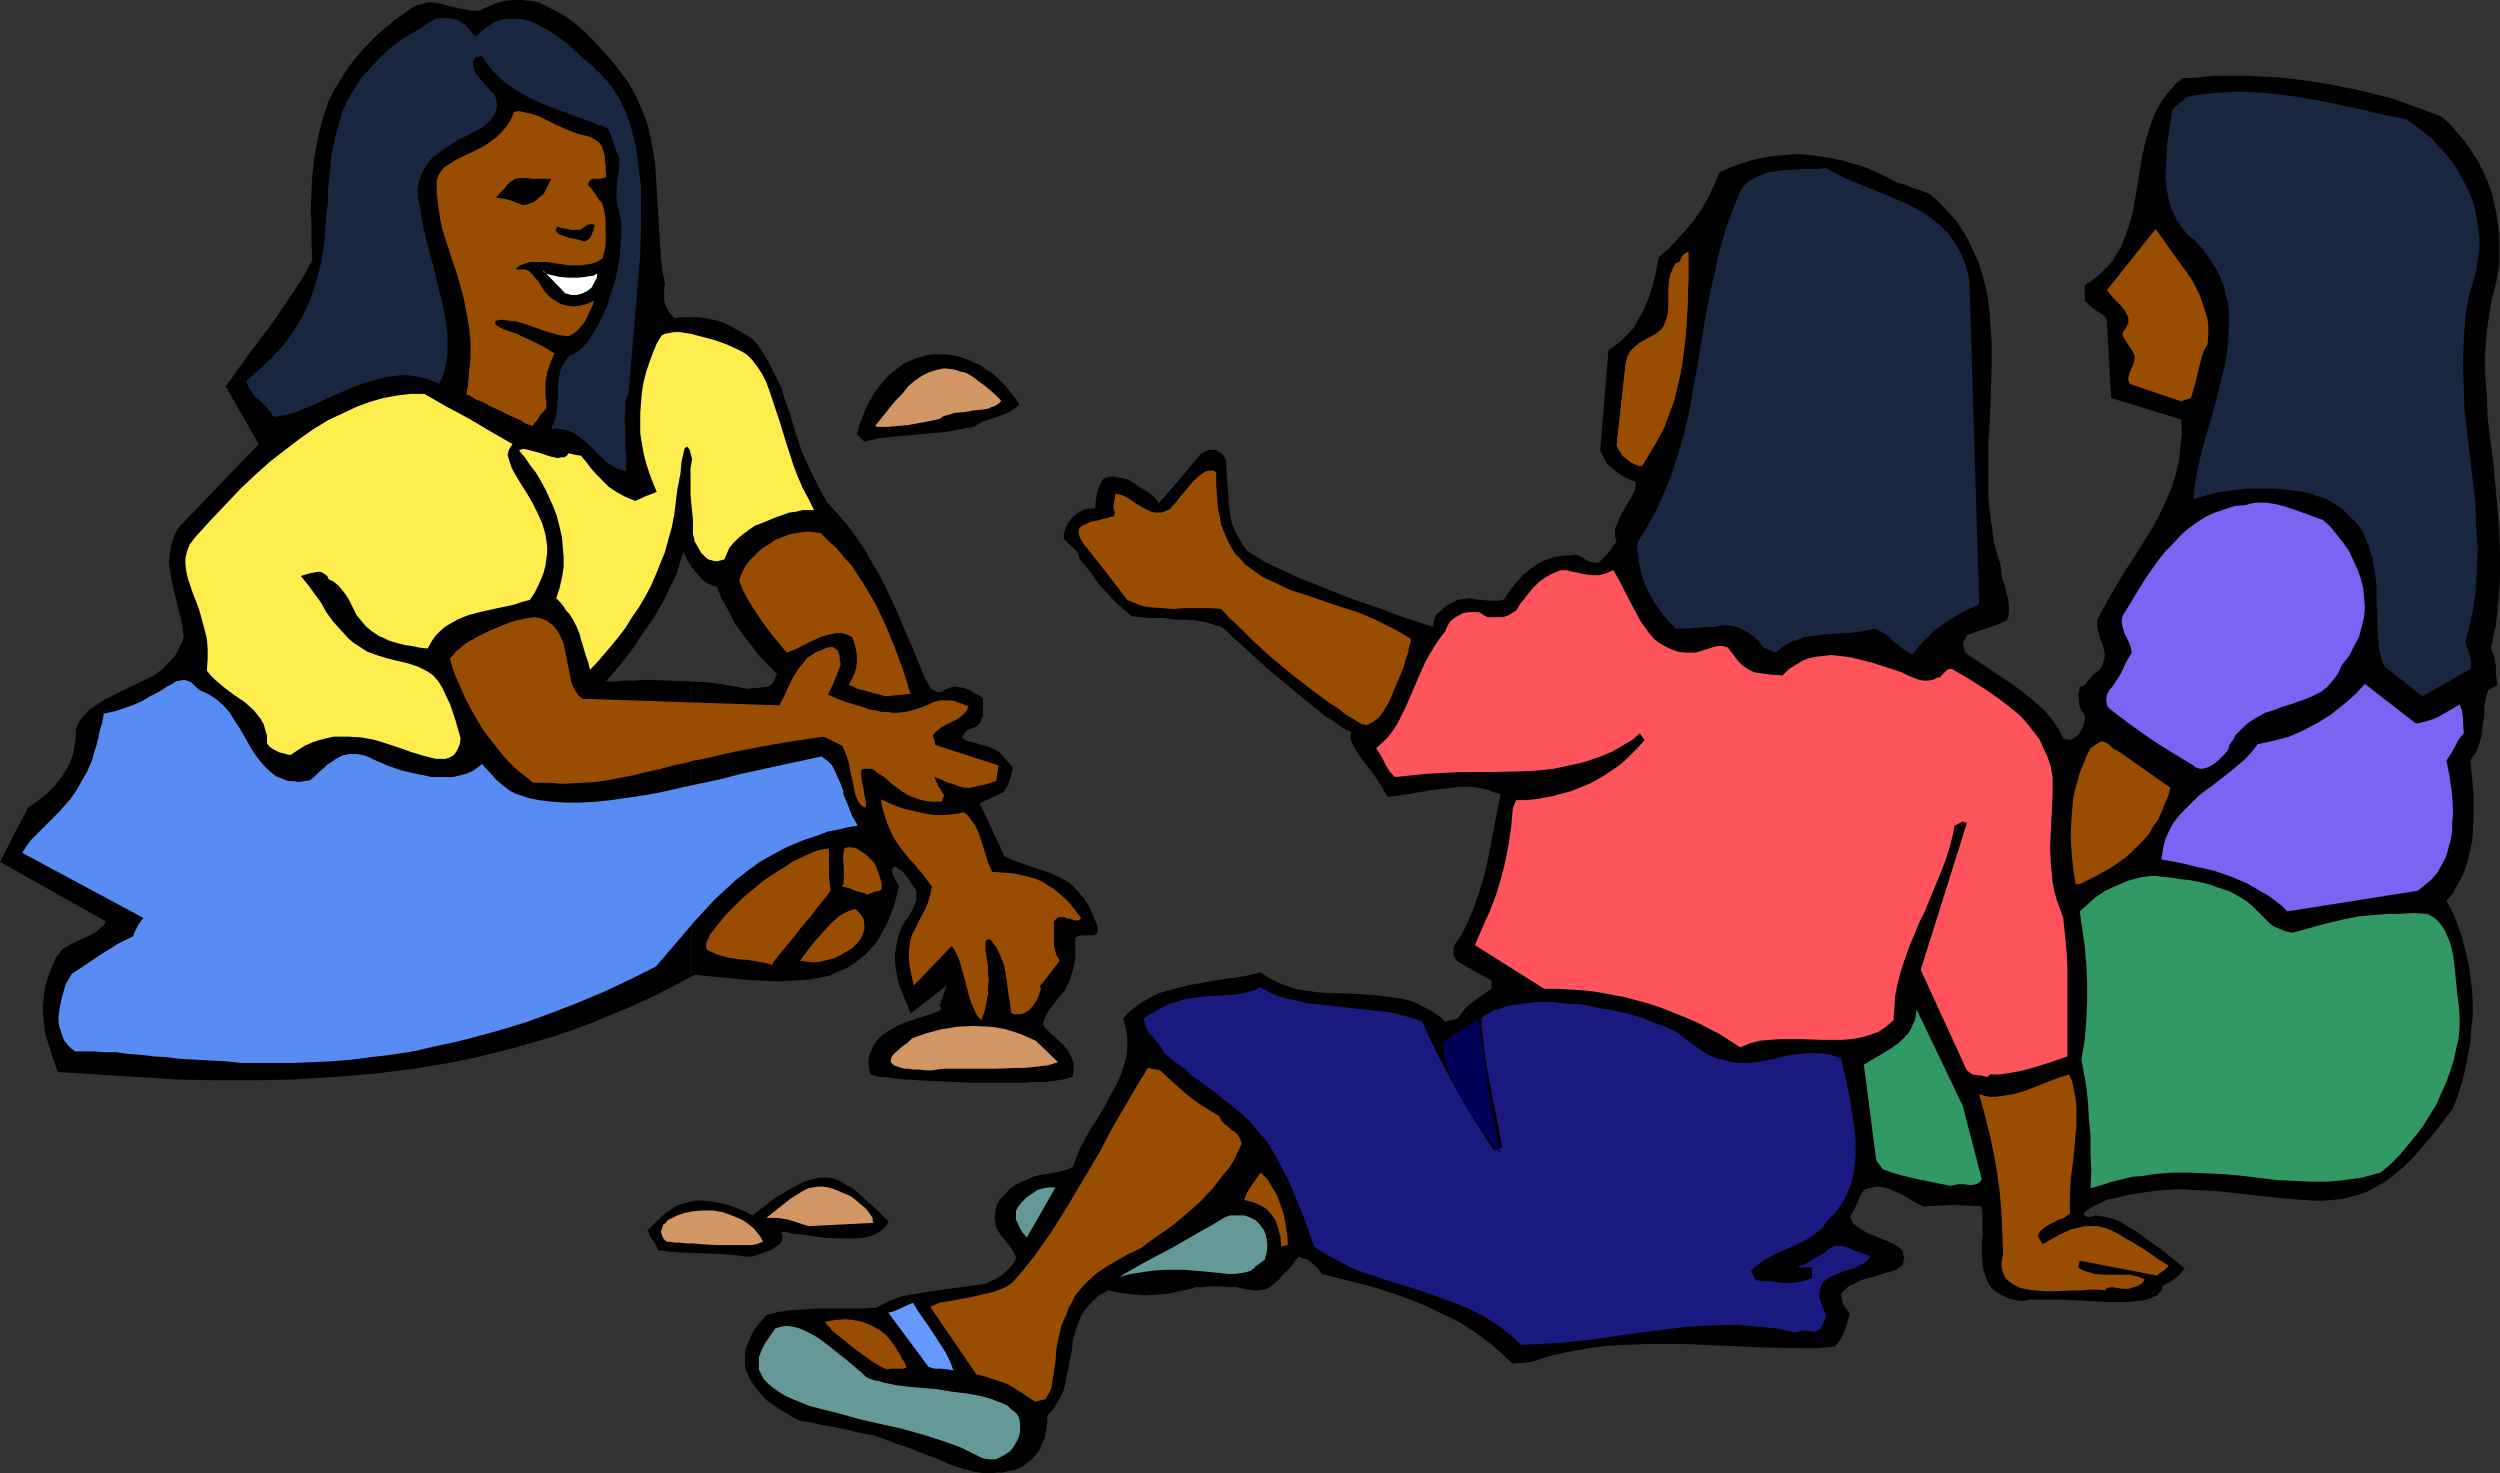 <?xml version="1.0" encoding="UTF-8" standalone="no"?>
<svg
   version="1.0"
   width="129.724mm"
   height="76.451mm"
   id="svg45"
   sodipodi:docname="Kids Playing 2.wmf"
   xmlns:inkscape="http://www.inkscape.org/namespaces/inkscape"
   xmlns:sodipodi="http://sodipodi.sourceforge.net/DTD/sodipodi-0.dtd"
   xmlns="http://www.w3.org/2000/svg"
   xmlns:svg="http://www.w3.org/2000/svg">
  <rect width="100%" height="100%" fill="#333333" stroke="none"/>
  <sodipodi:namedview
     id="namedview45"
     pagecolor="#ffffff"
     bordercolor="#000000"
     borderopacity="0.25"
     inkscape:showpageshadow="2"
     inkscape:pageopacity="0.0"
     inkscape:pagecheckerboard="0"
     inkscape:deskcolor="#d1d1d1"
     inkscape:document-units="mm" />
  <defs
     id="defs1">
    <pattern
       id="WMFhbasepattern"
       patternUnits="userSpaceOnUse"
       width="6"
       height="6"
       x="0"
       y="0" />
  </defs>
  <path
     style="fill:#000000;fill-opacity:1;fill-rule:evenodd;stroke:none"
     d="m 135.582,133.646 v 57.854 l 0.323,-0.162 0.323,-0.162 6.787,0.646 3.232,0.323 3.232,0.162 3.232,0.162 2.909,-0.162 2.909,-0.162 2.747,-0.485 1.454,-0.323 1.293,-0.646 1.131,-0.485 1.131,-0.485 1.293,-0.808 0.97,-0.808 1.131,-0.808 0.97,-1.131 0.97,-0.97 0.808,-1.293 0.808,-1.454 0.808,-1.454 0.646,-1.616 0.646,-1.778 0.485,-1.778 0.485,-2.101 -0.485,-0.808 -0.323,-0.646 -0.323,-0.646 -0.162,-0.485 -0.162,-0.485 0.162,-0.323 0.162,-0.162 0.162,-0.162 h 0.323 l 0.323,0.162 0.323,0.323 0.646,0.323 0.485,0.646 0.646,0.808 0.646,0.97 0.808,1.131 0.162,0.485 v 0.485 1.131 l -0.323,0.97 -0.485,1.131 -0.646,1.131 -0.646,0.808 -0.485,0.808 -0.323,0.485 -0.646,1.939 -0.323,1.616 -0.323,1.616 v 1.778 l 0.162,0.97 0.162,0.97 0.162,1.131 0.323,1.131 0.485,1.293 0.485,1.293 0.646,1.454 0.646,1.778 7.11,-5.495 -1.454,4.04 0.162,0.162 0.162,0.162 v 0.162 l -0.162,0.323 -0.646,0.323 -0.808,0.323 -1.131,0.323 -1.454,0.485 -1.454,0.485 -1.454,0.485 -1.454,0.646 -1.454,0.808 -1.454,0.97 -1.131,1.131 -0.485,0.646 -0.323,0.646 -0.323,0.808 -0.323,0.646 -0.162,0.97 v 0.808 l 0.162,0.97 0.162,1.131 h 0.162 l 0.485,0.162 0.485,0.162 0.808,0.162 h 0.97 l 0.97,0.162 1.293,0.162 1.293,0.162 h 1.454 l 1.454,0.162 3.232,0.162 3.555,0.162 3.555,0.162 h 3.717 3.394 3.394 l 1.454,-0.162 h 1.454 1.293 l 1.293,-0.162 1.131,-0.162 0.97,-0.162 0.808,-0.162 0.485,-0.162 0.485,-0.162 0.162,-0.323 0.162,-1.131 v -1.131 l -0.323,-0.97 -0.323,-0.808 -0.485,-0.808 -0.646,-0.808 -1.293,-1.293 -1.293,-1.131 -0.485,-0.485 -0.485,-0.485 -0.485,-0.485 -0.162,-0.485 v -0.485 l 0.323,-0.646 0.323,-0.808 0.485,-0.808 1.131,-1.454 0.97,-1.293 1.131,-1.293 0.323,-0.808 0.485,-0.97 0.323,-0.97 0.323,-1.131 0.323,-1.293 0.162,-1.454 v -1.616 -1.939 l 0.646,-0.323 0.808,-0.162 h 1.616 0.646 l 0.485,-0.323 0.162,-0.162 v -0.323 -0.485 -0.485 l -0.808,-1.939 -0.808,-1.778 -0.97,-1.616 -0.97,-1.131 -0.97,-1.131 -1.131,-0.97 -1.131,-0.646 -1.131,-0.646 -2.424,-0.97 -1.293,-0.323 -1.293,-0.485 -2.747,-0.97 -1.293,-0.485 -1.293,-0.646 -4.848,-10.343 4.686,-2.262 0.808,-1.293 0.485,-1.293 0.323,-1.293 0.162,-0.97 -2.424,-2.747 -0.97,-0.646 -0.97,-0.485 -2.262,-0.646 -1.131,-0.323 -0.808,-0.162 -0.808,-0.323 -0.646,-0.485 0.323,-0.485 0.323,-0.485 0.323,-0.323 0.485,-0.323 0.97,-0.323 0.646,-0.323 0.485,-0.485 0.323,-0.808 0.323,-0.646 v -0.808 -1.454 -0.808 -0.485 l -0.808,-0.485 -0.646,-0.323 -1.293,-0.808 -0.97,-0.323 -0.97,-0.162 -0.808,-0.162 -0.646,0.162 -0.485,0.162 -0.485,0.162 -0.485,0.162 -0.323,0.323 -0.485,0.162 h -0.323 -0.323 l -0.485,-0.323 -0.646,-0.323 -0.485,-0.808 -0.808,-1.454 -0.646,-1.616 -0.808,-1.939 -0.808,-2.101 -0.97,-2.101 -0.97,-2.262 -0.97,-2.424 -1.131,-2.424 -1.131,-2.424 -1.293,-2.586 -1.454,-2.424 -1.454,-2.586 -1.616,-2.424 -1.778,-2.424 -1.939,-2.262 -2.101,-2.262 -0.808,-1.454 -0.808,-1.454 -0.646,-1.293 -0.646,-1.293 -1.131,-2.424 -0.97,-2.101 -0.646,-2.101 -0.646,-1.778 -0.97,-3.394 -1.131,-3.232 -0.485,-1.778 -0.808,-1.616 -0.97,-1.939 -0.97,-1.939 -1.293,-2.101 -0.808,-1.131 -0.97,-1.131 -2.747,-1.616 -1.454,-0.808 -1.293,-0.646 -1.454,-0.485 -1.616,-0.323 -1.616,-0.323 h -1.778 v 48.966 l 1.131,1.293 1.131,1.293 0.646,0.485 0.646,0.323 0.646,0.323 0.808,0.162 0.97,2.424 1.293,2.262 1.131,2.262 1.454,2.101 1.616,2.101 1.616,2.101 1.778,1.939 1.939,1.939 -0.323,0.646 -0.162,0.485 -0.485,0.808 -0.485,0.323 -0.646,0.323 h -0.646 l -0.808,0.162 h -0.97 l -1.131,0.162 -2.747,-0.485 -2.747,-0.485 -2.747,-0.323 z"
     id="path1" />
  <path
     style="fill:#000000;fill-opacity:1;fill-rule:evenodd;stroke:none"
     d="M 135.582,111.183 V 62.217 h -1.616 l -1.778,0.162 -0.485,-0.646 -0.485,-0.485 -0.485,-0.808 -0.323,-0.808 -0.162,-0.808 v -0.97 -0.97 l 0.162,-1.131 -0.485,-2.586 -0.323,-2.747 -0.323,-5.333 -0.323,-5.333 -0.323,-5.333 -0.162,-2.586 -0.485,-2.747 -0.485,-2.586 -0.646,-2.586 -0.97,-2.424 -1.131,-2.586 -1.454,-2.586 -1.778,-2.424 -1.778,-2.262 -1.939,-2.101 -1.778,-1.939 -1.778,-1.778 -1.778,-1.454 -1.778,-1.293 -1.778,-0.97 -1.616,-0.808 -1.616,-0.808 -1.778,-0.323 L 102.293,0 h -1.616 L 98.899,0.162 97.283,0.646 95.667,1.293 94.051,2.101 H 92.435 L 90.981,1.778 89.688,1.616 88.718,1.293 87.749,1.131 86.779,0.808 85.163,0.485 h -0.808 -0.646 l -0.808,0.323 -0.97,0.162 -0.97,0.485 -0.97,0.646 -1.131,0.808 -1.454,0.97 -1.454,1.293 -1.616,1.293 -1.293,1.293 -1.293,1.293 -2.262,2.586 -1.939,2.747 -1.616,2.586 -1.454,2.747 -0.97,2.909 -0.808,2.909 -0.646,2.909 -0.485,2.909 -0.323,3.232 -0.162,3.07 -0.162,3.232 0.162,3.232 v 3.555 l 0.162,3.394 -1.778,3.232 -2.101,3.232 -4.202,6.141 -4.525,5.979 -4.363,6.141 6.464,11.312 -15.837,16.484 -0.646,1.293 -0.485,1.293 -0.323,1.454 -0.162,1.293 -0.162,1.293 0.162,1.454 0.485,2.747 1.293,5.333 0.646,2.586 0.162,1.293 0.162,1.293 -0.323,0.97 -0.485,0.97 -0.808,1.616 -1.293,1.454 -1.293,1.293 -1.454,1.131 -1.616,0.808 -3.394,1.616 -3.232,1.616 -1.616,0.808 -1.454,0.97 -1.454,0.97 -1.131,1.131 -0.97,1.293 -0.323,0.646 -0.323,0.808 v 1.293 l -0.162,1.131 -0.162,1.131 -0.162,1.131 -0.808,2.262 -1.293,2.101 -1.454,1.939 -1.616,1.616 -1.778,1.454 -1.939,1.293 v 0 L 0,169.037 20.685,180.673 v 0.162 l -0.323,0.646 -0.646,0.485 -0.485,0.485 -0.646,0.485 -1.616,0.808 -1.454,0.646 -1.616,0.808 -1.454,0.808 -0.485,0.485 -0.485,0.646 -0.485,0.646 -0.323,0.646 -0.646,1.616 -0.485,1.293 -0.485,1.454 -0.323,1.454 -0.162,1.454 -0.162,1.454 v 1.454 l 0.162,1.454 0.323,2.747 0.808,2.586 0.808,2.586 0.808,2.262 15.352,0.97 7.757,0.485 7.757,0.162 h 7.757 l 7.757,-0.162 7.757,-0.485 7.918,-0.646 7.757,-0.97 7.757,-1.293 3.878,-0.808 4.04,-0.97 3.878,-0.97 3.878,-1.131 3.878,-1.131 3.878,-1.293 3.878,-1.454 3.878,-1.616 3.878,-1.616 3.878,-1.778 3.878,-1.939 3.878,-2.101 v -57.854 l -4.525,-0.162 -4.525,-0.162 -2.101,0.162 h -2.101 l -1.778,0.162 h -1.778 l 2.586,-2.909 2.424,-3.07 2.262,-3.394 2.262,-3.232 1.939,-3.394 1.616,-3.394 0.808,-1.616 0.485,-1.616 0.485,-1.616 0.485,-1.454 v 0.162 0.323 l 0.162,0.323 0.162,0.323 0.485,0.97 z"
     id="path2" />
  <path
     style="fill:#d19663;fill-opacity:1;fill-rule:evenodd;stroke:none"
     d="m 178.891,203.621 2.747,-0.97 3.07,-0.808 3.07,-0.485 3.07,-0.162 3.232,0.162 1.454,0.162 1.616,0.323 1.616,0.485 1.454,0.485 1.454,0.646 1.454,0.646 4.363,4.202 -0.97,0.323 -1.131,0.323 -1.454,0.162 -1.454,0.162 -1.616,0.162 h -1.778 l -3.717,0.162 h -3.878 -1.778 -3.232 -1.454 l -1.293,0.162 -0.97,0.162 h -1.293 l -1.131,-0.162 h -1.131 l -0.97,-0.162 h -0.808 l -0.646,-0.162 -0.485,-0.162 -0.485,-0.162 -0.485,-0.162 -0.162,-0.162 -0.485,-0.485 v -0.485 l 0.162,-0.485 0.323,-0.485 0.485,-0.485 1.293,-1.131 1.131,-0.808 0.485,-0.485 z"
     id="path3" />
  <path
     style="fill:#598cf2;fill-opacity:1;fill-rule:evenodd;stroke:none"
     d="m 14.706,206.206 -0.808,-0.646 -0.646,-0.646 -0.646,-0.808 -0.323,-0.808 -0.323,-0.97 -0.323,-0.97 -0.162,-0.97 v -1.131 l 0.323,-2.101 0.485,-2.101 0.646,-2.101 1.131,-1.939 2.909,-1.939 2.909,-1.939 3.07,-1.939 1.616,-0.808 1.616,-0.808 0.162,-0.646 0.323,-0.646 0.485,-0.97 0.97,-1.293 -23.755,-12.767 0.808,-1.293 0.97,-1.293 2.101,-2.101 2.262,-2.262 1.131,-1.131 1.131,-1.293 1.131,-1.293 1.131,-1.616 0.97,-1.778 1.131,-1.939 0.97,-2.262 0.323,-1.293 0.485,-1.454 0.323,-1.293 0.323,-1.616 0.485,-1.616 0.323,-1.778 2.262,-0.485 1.939,-0.646 1.778,-0.646 1.778,-0.808 1.293,-0.808 1.293,-0.646 1.131,-0.646 0.97,-0.646 0.97,-0.485 0.646,-0.485 0.808,-0.162 0.808,-0.162 0.646,0.162 0.808,0.323 0.808,0.808 0.97,0.808 0.808,0.323 0.97,0.485 1.454,0.97 1.293,1.131 1.293,1.454 0.97,1.616 0.97,1.454 1.939,3.394 0.97,1.616 1.131,1.454 1.131,1.293 1.293,1.131 0.646,0.485 0.808,0.323 0.808,0.323 0.808,0.323 h 0.97 l 0.97,0.162 1.131,-0.162 1.131,-0.162 0.97,-0.808 0.808,-0.808 0.97,-0.808 0.646,-0.646 0.808,-0.485 0.646,-0.485 1.454,-0.808 1.454,-0.323 h 0.646 0.808 l 0.808,0.162 0.808,0.162 0.808,0.323 0.97,0.485 2.586,1.131 2.747,0.97 2.909,0.646 3.07,0.646 h 1.454 1.293 1.454 l 1.293,-0.323 1.293,-0.323 1.131,-0.485 0.97,-0.646 0.97,-0.808 0.808,0.97 0.646,0.646 1.293,1.454 1.293,1.131 1.293,0.97 1.131,0.646 1.454,0.485 1.454,0.485 1.778,0.323 2.586,0.323 2.747,0.162 h 2.747 l 3.07,-0.162 3.07,-0.323 3.232,-0.485 3.394,-0.485 3.394,-0.646 3.555,-0.808 3.717,-0.808 3.878,-0.808 3.717,-0.97 8.08,-1.778 8.242,-1.778 0.646,0.485 0.646,0.485 0.646,0.646 0.485,0.808 0.646,1.454 0.808,1.778 0.323,0.97 0.162,0.97 0.808,1.939 0.808,2.101 1.131,1.939 -1.939,0.323 -2.101,0.485 -1.778,0.323 -1.616,0.646 -3.394,1.131 -3.07,1.293 -2.747,1.454 -2.586,1.454 -2.424,1.778 -2.262,1.778 -2.101,1.939 -2.101,1.939 -3.878,4.202 -3.717,4.363 -3.878,4.525 -5.171,2.586 -5.171,2.424 -5.01,2.101 -5.01,1.939 -4.848,1.778 -4.686,1.454 -4.686,1.293 -4.363,1.131 -4.525,0.97 -4.202,0.97 -4.202,0.646 -4.04,0.485 -3.878,0.485 -3.878,0.323 -3.717,0.162 -3.717,0.162 h -3.394 -3.394 -3.394 l -3.07,-0.323 -3.07,-0.162 -2.909,-0.162 -2.909,-0.162 -2.747,-0.323 -2.586,-0.162 -2.586,-0.323 -2.424,-0.162 -2.262,-0.323 h -2.262 l -1.939,-0.162 h -2.101 z"
     id="path4" />
  <path
     style="fill:#994d00;fill-opacity:1;fill-rule:evenodd;stroke:none"
     d="m 198.283,198.611 -0.162,-1.616 -0.323,-1.778 -0.485,-3.717 -0.323,-1.939 -0.646,-1.778 -0.808,-1.778 -1.293,-1.778 h -0.485 l -0.323,0.162 -0.162,0.323 v 0.485 0.485 0.808 l 0.162,0.97 0.162,0.97 0.162,1.131 v 1.293 l 0.162,1.293 -0.162,1.454 v 1.454 l -0.323,1.616 -0.323,1.616 -0.646,1.778 -0.323,-0.323 -0.485,-0.485 -0.323,-0.646 -0.323,-0.808 -0.485,-0.97 -0.323,-0.97 -0.646,-2.424 -0.646,-2.424 -0.646,-2.262 -0.323,-0.97 -0.485,-0.97 -0.323,-0.646 -0.485,-0.646 -7.434,7.757 -0.485,-2.101 -0.323,-1.778 -0.162,-1.454 v -1.454 l 0.162,-1.131 0.162,-1.131 0.323,-0.97 0.485,-0.808 0.808,-1.778 0.97,-1.778 0.485,-0.97 0.485,-1.293 0.323,-1.293 0.323,-1.454 -0.97,-1.293 -0.97,-1.293 -0.808,-0.97 -0.808,-0.97 -0.808,-0.808 -0.646,-0.808 -1.131,-1.454 -1.131,-1.616 -0.485,-0.97 -0.485,-0.97 -0.485,-1.131 -0.485,-1.454 -0.485,-1.616 -0.323,-1.778 2.101,0.97 2.101,0.808 2.101,0.485 2.101,0.485 1.939,0.323 h 2.101 l 1.939,-0.162 1.939,-0.323 0.646,0.485 0.485,0.646 0.97,1.293 0.646,1.293 0.485,1.454 0.485,1.454 0.485,1.616 0.485,1.616 0.808,1.778 2.101,0.162 2.101,0.162 2.262,0.485 2.262,0.646 1.131,0.485 0.97,0.646 1.293,0.808 0.97,0.808 1.131,0.97 1.131,1.131 0.97,1.293 1.131,1.454 -0.323,0.323 -0.162,0.162 h -0.646 l -0.646,-0.162 -0.323,-0.162 h -0.485 l -0.646,-0.323 h -0.808 -0.323 l -0.323,0.162 -0.323,0.323 -0.323,0.323 v 0.97 0.808 1.778 0.97 l 0.162,0.97 0.323,1.131 0.646,1.131 -3.878,5.01 0.162,0.323 v 0.323 l -0.323,0.97 -0.485,1.131 -0.646,0.97 -0.808,0.97 -0.646,0.323 -0.485,0.323 -0.646,0.162 h -0.485 -0.646 z"
     id="path5" />
  <path
     style="fill:#994d00;fill-opacity:1;fill-rule:evenodd;stroke:none"
     d="m 156.913,188.43 0.323,-0.485 0.485,-0.646 0.485,-0.646 0.485,-0.646 1.293,-1.616 1.454,-1.616 1.454,-1.616 1.616,-1.454 0.808,-0.485 0.97,-0.485 0.808,-0.323 0.646,-0.162 0.485,0.485 0.485,0.485 0.646,0.97 0.162,0.97 v 1.131 l -0.323,0.97 -0.485,0.97 -0.646,0.808 -0.97,0.97 -1.131,0.646 -1.131,0.646 -1.293,0.646 -1.293,0.323 -1.293,0.323 -1.454,0.162 -1.293,-0.162 z"
     id="path6" />
  <path
     style="fill:#994d00;fill-opacity:1;fill-rule:evenodd;stroke:none"
     d="m 151.419,189.238 -0.485,-0.162 -0.646,-0.162 -0.808,-0.162 -0.808,-0.162 -1.939,-0.323 -1.939,-0.162 -2.101,-0.323 -1.778,-0.485 -0.808,-0.323 -0.646,-0.323 -0.485,-0.162 -0.485,-0.485 v -0.485 -0.485 l 0.162,-0.485 0.323,-0.646 0.323,-0.646 0.485,-0.646 1.131,-1.454 1.293,-1.616 1.616,-1.616 1.778,-1.778 1.939,-1.616 1.939,-1.616 2.101,-1.454 2.101,-1.293 1.939,-1.293 2.101,-0.97 1.778,-0.808 0.808,-0.323 0.808,-0.162 0.808,-0.162 h 0.646 v 1.616 2.747 1.131 l 0.162,1.293 0.162,1.454 -0.485,0.646 -0.485,0.646 -0.646,0.808 -0.808,0.97 -1.616,2.101 -1.778,2.101 -1.778,2.262 -1.616,1.939 -0.808,0.97 -0.646,0.808 -0.485,0.646 z"
     id="path7" />
  <path
     style="fill:#994d00;fill-opacity:1;fill-rule:evenodd;stroke:none"
     d="m 170.165,175.502 -0.646,-0.323 -0.646,-0.162 -1.131,-0.323 -1.131,-0.485 -0.646,-0.162 -0.808,-0.162 0.323,-0.808 v -0.97 -1.939 l -0.162,-2.101 0.162,-0.97 0.162,-0.808 0.97,-0.162 1.131,0.162 1.131,0.646 1.131,0.808 0.485,0.485 0.646,0.646 0.485,0.646 0.323,0.808 0.646,1.778 0.323,1.131 v 1.131 l -0.162,0.162 -0.323,0.162 -0.808,0.162 -0.808,0.323 -0.485,0.162 z"
     id="path8" />
  <path
     style="fill:#994d00;fill-opacity:1;fill-rule:evenodd;stroke:none"
     d="m 184.709,157.24 h -1.778 l -1.454,-0.162 -1.293,-0.323 -1.293,-0.485 -1.131,-0.485 -0.97,-0.646 -1.939,-1.454 -1.454,-1.293 -0.808,-0.485 -0.646,-0.485 -0.646,-0.485 -0.646,-0.162 h -0.646 -0.646 l -0.323,0.162 -0.162,0.323 v 0.323 0.485 l 0.162,1.131 0.323,1.454 0.162,1.293 0.323,1.293 v 0.485 0.323 l -0.162,0.162 -0.162,0.162 -0.485,-0.323 -0.323,-0.323 -0.323,-0.485 -0.323,-0.646 -0.323,-0.646 -0.162,-0.808 -0.323,-1.778 -0.485,-1.939 -0.323,-1.939 -0.646,-1.778 -0.323,-0.808 -0.323,-0.646 -0.97,-0.485 -0.97,-0.485 -0.97,-0.485 -0.808,-0.323 -3.232,0.485 -3.232,0.485 -2.909,0.485 -2.747,0.485 -2.424,0.485 -2.586,0.485 -2.262,0.485 -2.101,0.485 -1.939,0.485 -1.939,0.323 -1.778,0.485 -1.616,0.323 -3.07,0.808 -2.909,0.646 -2.586,0.646 -2.586,0.485 -2.424,0.485 -2.424,0.323 -2.747,0.162 -2.747,0.162 h -1.454 l -1.616,-0.162 h -1.778 -1.778 l -1.131,-0.97 -1.293,-0.97 -1.293,-1.131 -1.293,-1.293 -1.131,-1.293 -1.131,-1.454 -2.424,-3.07 -2.101,-3.555 -1.778,-3.394 -0.808,-1.939 -0.808,-1.778 -0.646,-1.778 -0.485,-1.778 0.646,-0.646 0.646,-0.808 0.808,-0.646 0.97,-0.808 1.131,-0.646 1.131,-0.646 2.586,-1.293 2.747,-1.131 1.293,-0.485 1.131,-0.323 1.293,-0.323 1.131,-0.162 1.131,-0.162 0.97,0.162 1.293,0.485 0.97,0.646 0.808,0.808 0.646,0.97 0.485,0.97 0.485,1.131 0.485,2.424 0.485,2.424 0.485,2.424 0.323,0.97 0.485,0.97 0.646,0.97 0.808,0.646 19.23,0.646 19.392,0.646 0.808,-1.616 0.485,-0.97 0.323,-0.808 0.97,-1.939 0.97,-1.616 1.293,-1.616 0.646,-0.808 0.808,-0.485 0.97,-0.646 0.97,-0.323 0.97,-0.485 1.131,-0.162 0.323,0.162 0.485,0.323 0.323,0.323 0.162,0.485 0.162,0.485 v 0.646 l 0.162,0.646 v 0.646 l -0.323,0.646 -0.323,0.97 -0.808,1.939 -0.97,2.101 1.778,0.808 1.778,0.646 1.616,0.485 1.616,0.485 1.293,0.485 1.293,0.162 1.131,0.323 h 1.131 l 0.97,0.162 h 0.808 l 1.778,-0.162 1.293,-0.323 1.131,-0.323 2.101,-0.808 0.97,-0.485 1.131,-0.323 h 0.97 1.454 l 0.646,0.162 0.808,0.323 0.97,0.323 0.808,0.323 -0.162,0.646 -0.323,0.485 -0.808,0.808 -0.97,0.646 -0.97,0.485 -0.97,0.485 -1.131,0.646 -0.808,0.646 -0.485,0.485 -0.323,0.485 0.323,0.808 0.162,0.97 12.443,4.04 -0.323,1.616 -0.162,1.454 -1.131,0.323 -0.97,0.323 -0.808,0.162 -0.808,0.162 -1.293,0.323 h -1.131 l -1.293,-0.323 -1.293,-0.485 -0.646,-0.162 -0.808,-0.323 -0.97,-0.485 -0.97,-0.323 0.323,0.808 0.323,0.646 0.162,0.485 0.323,0.323 0.323,0.646 0.162,0.323 0.162,0.162 0.162,0.162 -0.323,0.646 z"
     id="path9" />
  <path
     style="fill:#ffed4d;fill-opacity:1;fill-rule:evenodd;stroke:none"
     d="m 57.045,148.029 h -0.485 l -0.485,-0.162 -1.293,-0.323 -0.646,-0.323 -0.646,-0.323 -0.646,-0.485 -0.485,-0.646 v -1.454 l -0.323,-1.131 -0.323,-1.131 -0.646,-1.131 -0.646,-0.808 -0.646,-0.808 -1.778,-1.616 -1.939,-1.293 -1.939,-1.454 -1.939,-1.616 -0.808,-0.808 -0.808,-0.97 0.162,-2.262 v -2.101 l -0.162,-1.939 -0.485,-1.939 -0.485,-1.778 -0.485,-1.778 -0.646,-1.778 -0.646,-1.616 -0.485,-1.454 -0.485,-1.454 -0.323,-1.454 -0.162,-1.293 v -1.293 l 0.323,-1.293 0.485,-1.293 0.97,-1.293 3.07,-3.394 3.07,-3.232 2.909,-3.07 2.909,-2.747 2.909,-2.586 2.909,-2.262 2.747,-2.101 2.747,-1.939 2.909,-1.778 2.747,-1.293 2.747,-1.293 2.586,-0.97 2.747,-0.808 2.747,-0.485 2.586,-0.323 h 2.747 l 4.202,2.424 4.525,2.424 4.363,2.586 4.202,2.424 -0.323,0.485 -0.323,0.485 -0.162,0.485 -0.162,0.646 0.162,0.485 0.162,0.646 0.485,1.454 0.808,1.454 0.97,1.616 1.131,1.778 1.131,1.939 0.97,1.939 0.97,2.101 0.646,2.262 0.162,1.131 0.162,1.131 v 1.293 l -0.162,1.131 -0.162,1.293 -0.323,1.293 -0.485,1.293 -0.646,1.454 -0.646,1.293 -0.97,1.454 -1.778,0.485 -1.454,0.485 -3.07,0.646 -2.909,0.646 -2.586,0.646 -1.293,0.485 -1.131,0.485 -1.131,0.646 -1.131,0.646 -0.97,0.808 -0.97,0.97 -0.808,1.131 -0.808,1.454 -1.616,-0.162 -1.454,-0.323 -1.293,-0.162 -1.293,-0.323 -1.131,-0.323 -0.97,-0.323 -0.97,-0.485 -0.808,-0.323 -1.454,-0.97 -1.131,-0.97 -0.97,-1.131 -0.808,-0.97 -1.131,-2.262 -0.485,-0.97 -0.646,-0.97 -0.646,-0.808 -0.646,-0.808 -0.97,-0.808 -0.97,-0.485 -0.162,-0.323 -0.162,-0.323 -0.646,-0.485 -0.646,-0.323 H 62.216 l -0.808,0.162 -0.808,0.162 -1.616,0.485 1.454,1.778 1.293,1.778 1.293,1.778 0.97,1.778 1.293,1.778 1.454,1.616 1.616,1.778 0.97,0.808 0.97,0.646 1.778,1.131 1.778,0.646 2.101,0.646 1.939,0.485 2.101,0.485 1.939,0.646 1.616,0.808 0.808,0.485 0.646,0.485 0.97,1.131 0.808,1.293 0.646,1.454 0.808,1.616 1.131,3.394 0.97,3.394 -0.162,1.131 -0.323,0.808 -0.323,0.646 -0.485,0.646 -0.485,0.323 -0.646,0.323 -0.646,0.162 h -0.808 -0.808 l -0.808,-0.162 -1.939,-0.485 -0.97,-0.323 -1.131,-0.323 -2.262,-0.808 -2.424,-0.808 -2.586,-0.808 -2.586,-0.485 -2.747,-0.162 h -1.454 -1.293 l -1.454,0.323 -1.293,0.323 -1.454,0.485 -1.454,0.646 -1.293,0.808 z"
     id="path10" />
  <path
     style="fill:#994d00;fill-opacity:1;fill-rule:evenodd;stroke:none"
     d="m 173.558,136.555 -1.616,-0.485 -0.808,-0.162 -0.97,-0.323 -1.939,-0.485 -1.778,-0.808 0.646,-1.131 0.485,-1.131 0.323,-0.97 0.162,-1.293 v -1.131 l -0.162,-1.131 -0.323,-1.293 -0.485,-1.293 -0.646,-0.323 -0.808,-0.323 -0.646,-0.162 h -0.808 l -0.808,0.162 -0.808,0.162 -1.616,0.485 -1.778,0.808 -1.616,0.808 -1.616,0.808 -1.616,0.646 -1.131,-1.293 -1.293,-1.616 -1.293,-1.616 -1.293,-1.778 -1.293,-1.939 -1.131,-1.778 -1.131,-2.101 -0.808,-1.939 0.323,-0.97 0.485,-1.131 0.485,-0.97 0.808,-0.97 0.808,-0.808 0.97,-0.97 0.97,-0.808 1.131,-0.646 1.131,-0.808 1.293,-0.485 1.293,-0.485 1.293,-0.323 1.293,-0.162 1.131,-0.162 1.293,0.162 1.293,0.162 1.616,1.616 1.616,1.454 1.454,1.778 1.454,1.616 1.131,1.778 1.293,1.939 2.262,3.878 1.939,4.04 1.778,4.363 1.616,4.363 1.454,4.687 z"
     id="path11" />
  <path
     style="fill:#ffed4d;fill-opacity:1;fill-rule:evenodd;stroke:none"
     d="m 115.705,131.384 -0.323,-1.454 -0.485,-1.293 -0.323,-1.131 -0.323,-1.131 -0.323,-0.97 -0.162,-0.808 -0.646,-1.616 -0.646,-1.293 -0.808,-1.293 -0.646,-0.646 -0.485,-0.808 -0.646,-0.808 -0.808,-0.808 0.646,-1.939 0.485,-2.101 0.323,-1.939 v -2.101 l -0.162,-1.939 -0.162,-1.939 -0.485,-2.101 -0.485,-1.939 -0.646,-1.778 -0.808,-1.778 -0.808,-1.778 -0.97,-1.778 -0.97,-1.616 -1.131,-1.454 -0.97,-1.454 -1.131,-1.293 0.162,-0.162 0.485,-0.162 h 0.485 l 0.646,0.162 1.293,0.323 1.616,0.485 1.454,0.485 0.808,0.162 0.646,0.162 0.646,-0.162 h 0.646 l 0.485,-0.323 0.323,-0.485 1.293,0.323 1.131,0.162 0.97,1.131 0.97,1.293 0.97,1.131 1.293,1.293 1.293,1.293 1.454,0.97 1.778,0.97 1.939,0.808 2.101,-0.97 2.101,-0.808 -0.808,-1.939 -0.646,-1.778 -0.646,-1.939 -0.485,-1.939 -0.323,-1.939 -0.323,-1.939 v -2.101 -1.939 l 0.162,-2.101 0.162,-1.939 0.323,-1.939 0.485,-1.939 0.646,-1.939 0.646,-1.778 0.808,-1.939 0.97,-1.616 0.646,-0.323 0.97,-0.162 0.808,-0.162 h 1.131 l 0.97,0.162 1.131,0.162 2.424,0.646 2.424,0.646 2.262,0.808 2.101,0.97 0.97,0.485 0.808,0.485 1.131,1.131 0.97,1.293 0.97,1.454 0.808,1.616 0.646,1.778 0.646,1.939 1.293,3.878 1.293,4.202 1.454,4.525 0.808,2.101 0.97,2.262 1.131,2.101 1.131,2.262 h -0.97 -1.293 l -1.293,0.323 -1.293,0.162 -2.747,0.97 -2.747,1.131 -1.293,0.485 -1.131,0.808 -1.131,0.808 -0.97,0.808 -0.97,0.97 -0.808,0.97 -0.485,1.131 -0.485,1.131 -0.646,0.162 -0.646,0.162 h -0.646 l -0.485,-0.162 -0.646,-0.162 -0.485,-0.323 -0.97,-0.97 -0.646,-1.131 -0.646,-1.131 -0.323,-1.454 v -1.131 -1.616 l -0.162,-1.616 -0.162,-1.616 -0.162,-1.778 v -1.616 -1.778 -1.778 l 0.323,-1.778 -0.323,-1.131 -0.162,-0.646 -0.323,-0.485 -0.162,-0.162 -0.323,0.162 -0.162,0.162 -0.162,0.485 -0.162,0.808 -0.162,0.646 -0.162,0.808 -0.162,1.939 -0.323,1.778 -0.162,0.808 -0.162,0.808 -0.323,2.586 -0.323,2.586 -0.485,2.424 -0.646,2.262 -0.646,2.424 -1.778,4.363 -0.97,2.262 -1.131,2.101 -1.131,1.939 -1.454,2.101 -1.293,2.101 -1.616,2.101 -1.616,1.939 -1.778,2.101 z"
     id="path12" />
  <path
     style="fill:#000000;fill-opacity:1;fill-rule:evenodd;stroke:none"
     d="m 191.011,83.711 -2.747,0.485 -2.586,0.485 -5.171,0.485 -5.333,0.485 -2.909,0.323 -2.747,0.646 -1.454,-1.454 0.485,-1.778 0.646,-1.778 0.646,-1.616 0.808,-1.454 0.808,-1.454 0.808,-1.131 0.97,-1.131 0.97,-1.131 0.97,-0.808 1.131,-0.808 0.97,-0.808 1.131,-0.485 1.131,-0.485 1.131,-0.323 1.131,-0.323 1.131,-0.162 h 1.293 1.131 l 1.131,0.162 1.131,0.162 2.424,0.808 0.97,0.485 1.293,0.485 0.97,0.808 1.131,0.646 0.97,0.808 0.97,0.97 0.97,0.97 0.808,1.131 0.97,1.131 0.808,1.293 -0.97,0.808 -0.97,0.646 -1.131,0.485 -1.293,0.485 -2.586,0.808 -1.131,0.646 z"
     id="path13" />
  <path
     style="fill:#d19663;fill-opacity:1;fill-rule:evenodd;stroke:none"
     d="m 184.385,82.095 -1.293,0.323 -1.616,0.323 -1.778,0.323 -1.778,0.323 -1.939,0.162 -1.778,0.162 h -1.454 -0.646 l -0.485,-0.162 2.586,-3.232 1.293,-1.616 1.454,-1.454 1.131,-1.454 1.293,-1.131 1.454,-0.97 1.293,-0.646 1.454,-0.485 1.616,-0.323 1.454,0.162 0.808,0.162 0.97,0.323 0.808,0.162 0.97,0.485 0.97,0.646 0.808,0.646 1.131,0.808 0.97,0.808 1.131,0.97 1.131,1.131 -0.323,0.485 -0.485,0.323 -0.485,0.323 -0.646,0.162 -0.646,0.323 -0.97,0.162 -1.778,0.162 -1.778,0.323 -1.939,0.162 -1.616,0.485 -0.646,0.162 z"
     id="path14" />
  <path
     style="fill:#1a2740;fill-opacity:1;fill-rule:evenodd;stroke:none"
     d="m 108.11,84.195 0.323,-0.97 0.485,-1.131 0.323,-1.939 0.162,-2.101 v -1.778 l 0.162,-1.939 0.323,-1.616 0.323,-0.808 0.485,-0.808 0.485,-0.808 0.646,-0.646 0.646,-0.162 0.485,-0.323 1.131,-0.808 1.131,-1.293 0.97,-1.454 0.97,-1.616 0.97,-1.939 0.97,-2.101 0.646,-2.262 0.808,-2.262 0.485,-2.262 0.485,-2.424 0.162,-2.424 0.162,-2.262 V 43.956 l -0.323,-2.101 -0.485,-1.939 -0.162,-1.131 v -1.131 l 0.162,-2.262 0.323,-2.101 0.162,-2.262 -0.646,-1.293 -0.485,-1.454 -0.485,-1.454 -0.323,-0.808 -0.323,-0.808 -3.717,-1.454 -3.555,-1.293 -3.555,-1.293 -3.232,-1.293 -1.616,-0.808 -1.454,-0.808 -1.454,-0.97 -1.454,-0.97 -1.293,-1.131 -1.293,-1.293 -1.131,-1.454 -0.97,-1.454 -0.808,0.162 -0.646,0.162 -0.323,0.808 v 0.808 l 0.162,0.646 0.323,0.808 0.485,0.485 0.485,0.646 1.131,1.293 1.131,1.293 0.485,0.485 0.323,0.808 0.162,0.808 v 0.646 l -0.162,0.97 -0.485,0.97 -0.646,0.808 -0.808,0.808 -1.131,0.808 -1.293,0.646 -1.454,0.808 -1.454,0.646 -2.747,1.778 -1.293,0.97 -1.293,0.97 -0.97,1.293 -0.808,1.293 -0.646,1.616 -0.162,0.808 -0.162,0.808 v 0.97 0.97 l 0.323,1.131 0.162,1.131 0.323,2.101 0.485,2.262 1.131,4.525 0.646,2.262 0.485,2.262 1.131,4.363 0.485,2.262 0.323,2.101 0.323,2.101 v 2.101 2.101 l -0.323,2.101 -0.485,1.778 -0.808,1.939 -1.131,-0.485 -1.131,-0.485 -2.101,-0.485 -2.101,-0.323 -2.101,0.162 -2.101,0.323 -1.939,0.485 -2.101,0.646 -1.939,0.646 -4.04,1.778 -3.878,1.778 -1.939,0.808 -1.939,0.808 -1.939,0.485 -2.101,0.323 -0.485,-0.808 -0.646,-0.808 -1.616,-1.616 -0.97,-0.808 -0.646,-0.97 -0.646,-0.97 -0.323,-1.131 2.586,-2.262 2.424,-2.262 2.101,-2.262 1.778,-2.424 1.454,-2.262 1.293,-2.424 0.97,-2.262 0.808,-2.424 0.646,-2.262 0.646,-2.424 0.323,-2.262 0.323,-2.424 0.323,-4.687 0.323,-2.262 V 37.33 l 0.485,-4.525 0.162,-2.262 0.485,-2.262 0.485,-2.262 0.646,-2.101 0.646,-2.262 0.97,-2.101 1.293,-2.101 1.293,-2.101 1.778,-1.939 1.939,-2.101 2.101,-1.939 2.586,-1.939 1.454,-0.808 1.616,-0.97 1.454,-0.97 1.778,-0.97 0.808,-0.162 h 0.808 1.293 l 1.131,0.323 0.97,0.485 0.808,0.646 0.646,0.646 1.293,1.616 1.131,-1.131 1.293,-0.97 1.293,-0.808 1.293,-0.485 1.293,-0.162 h 1.293 1.293 l 1.454,0.323 1.293,0.485 1.454,0.808 1.293,0.646 1.454,0.97 1.293,0.97 1.454,1.131 2.586,2.424 2.101,1.778 1.939,1.939 1.616,1.939 1.293,2.101 1.131,2.262 0.97,2.424 0.646,2.424 0.646,2.586 0.323,2.586 0.323,2.586 0.323,2.747 v 2.586 5.171 l -0.162,5.171 -2.262,26.988 -0.162,0.646 -0.323,0.808 -0.162,0.808 v 1.131 l -0.162,2.101 0.162,2.424 v 2.262 1.131 l 0.162,1.131 v 0.97 0.97 0.808 l -0.162,0.485 -0.97,-0.323 -0.97,-0.323 -0.97,-0.646 -0.97,-0.646 -1.616,-1.616 -1.616,-1.616 -1.778,-1.454 -0.808,-0.646 -0.97,-0.485 -0.808,-0.323 -0.97,-0.162 -1.131,-0.162 z"
     id="path15" />
  <path
     style="fill:#994d00;fill-opacity:1;fill-rule:evenodd;stroke:none"
     d="m 104.393,83.549 -0.323,-0.162 -0.646,-0.162 -0.646,-0.323 -0.646,-0.485 -1.939,-0.808 -1.939,-0.97 -2.101,-0.97 -1.778,-0.97 -0.97,-0.323 -0.808,-0.485 -0.485,-0.323 -0.646,-0.162 0.323,-1.939 0.162,-1.939 0.162,-1.778 0.162,-1.616 v -3.232 l -0.323,-3.07 -0.485,-2.586 -0.485,-2.586 -0.646,-2.424 -0.646,-2.262 -1.454,-4.363 -1.454,-4.525 -0.485,-2.262 -0.323,-2.262 -0.323,-2.586 v -2.586 l 0.323,-0.97 0.485,-0.808 0.646,-0.808 0.808,-0.485 0.97,-0.646 1.131,-0.646 2.424,-1.131 2.586,-1.293 1.131,-0.808 1.131,-0.808 1.131,-1.131 0.97,-1.131 0.808,-1.293 0.646,-1.454 0.485,-0.162 h 0.646 l 0.646,0.162 0.808,0.162 1.778,0.485 1.778,0.808 1.939,0.97 2.101,0.97 2.101,0.808 1.939,0.485 0.97,0.323 0.808,0.485 0.646,0.485 0.485,0.646 0.323,0.808 0.162,0.646 0.162,0.646 v 0.808 l 0.162,0.97 v 0.97 l 0.162,1.293 -0.646,0.162 -0.646,0.162 h -1.293 l -0.485,0.162 -0.323,0.323 -0.162,0.323 v 0.646 l 0.323,0.162 0.323,0.323 0.646,0.97 0.646,0.97 0.162,0.323 0.485,0.323 0.323,0.97 0.323,1.293 0.162,1.454 v 1.616 1.616 1.616 l -0.323,1.454 -0.323,1.131 -1.131,0.646 -0.97,0.323 -0.97,0.162 -1.131,0.162 h -2.262 l -2.262,-0.323 -2.262,-0.323 h -2.101 -1.131 l -0.97,0.323 -0.97,0.323 -0.808,0.646 0.162,0.162 h 0.323 0.485 0.485 0.485 l 0.323,0.162 0.323,0.162 0.323,0.323 0.485,0.485 0.485,0.646 0.646,0.646 0.485,0.97 0.808,1.131 0.97,0.97 0.97,0.646 1.131,0.646 1.131,0.323 1.293,0.162 1.293,-0.162 1.293,-0.323 1.454,-0.646 -0.323,0.97 -0.485,0.97 -0.485,1.131 -0.485,0.97 -0.808,0.97 -0.646,0.808 -0.808,0.646 -0.97,0.485 -1.616,-0.162 -1.778,-0.485 -1.616,-0.485 -3.555,-1.293 -1.778,-0.485 -1.778,-0.162 -0.97,-0.162 -0.97,0.162 -0.323,0.162 v 0.323 0.162 l 0.323,0.323 0.485,0.323 0.646,0.323 0.808,0.323 0.97,0.323 0.97,0.323 0.97,0.485 2.101,0.97 2.262,1.131 2.101,1.293 -0.485,0.97 -0.646,1.778 -0.323,0.97 -0.162,1.131 -0.162,0.646 v 2.747 l 0.162,1.131 v 1.454 h -0.162 l -0.323,0.485 -0.485,0.485 -0.485,0.646 -0.323,0.646 -0.485,0.485 -0.323,0.485 z"
     id="path16" />
  <path
     style="fill:#ffffff;fill-opacity:1;fill-rule:evenodd;stroke:none"
     d="m 110.857,57.531 -4.363,-4.525 0.162,0.323 0.485,0.323 0.485,0.162 0.646,0.162 1.454,0.323 1.778,0.162 h 1.778 l 1.616,-0.162 0.646,-0.162 h 0.646 l 0.646,-0.323 0.323,-0.162 -0.162,0.97 -0.485,0.808 -0.485,0.97 -0.808,0.646 -0.97,0.485 -1.131,0.323 h -1.131 l -0.485,-0.162 z"
     id="path17" />
  <path
     style="fill:#000000;fill-opacity:1;fill-rule:evenodd;stroke:none"
     d="m 113.928,47.188 -0.162,-0.162 h -0.323 l -0.646,-0.162 -0.97,-0.162 -0.97,-0.323 -0.97,-0.323 -0.485,-0.323 -0.323,-0.323 -0.162,-0.323 0.162,-0.162 0.162,-0.485 1.131,0.323 0.97,0.162 0.808,0.162 h 0.646 0.485 0.485 l 0.646,-0.485 0.485,-0.323 0.323,-0.162 0.646,-0.162 h 0.323 l 0.485,0.162 -0.323,1.131 -0.485,1.131 -0.323,0.485 -0.485,0.323 -0.485,0.162 z"
     id="path18" />
  <path
     style="fill:#000000;fill-opacity:1;fill-rule:evenodd;stroke:none"
     d="m 102.454,40.239 -0.646,-0.323 -0.485,-0.162 -1.293,-0.485 -1.293,-0.323 -1.454,-0.162 0.808,-0.97 0.808,-0.808 0.485,-0.646 0.646,-0.646 0.485,-0.323 0.485,-0.323 0.97,-0.162 h 1.131 l 1.293,0.162 h 0.646 0.97 0.97 1.131 l -0.485,0.97 -0.485,0.97 -0.485,0.97 -0.808,0.646 -0.646,0.646 -0.808,0.485 -0.97,0.323 z"
     id="path19" />
  <path
     style="fill:#000000;fill-opacity:1;fill-rule:evenodd;stroke:none"
     d="m 175.336,282.968 -2.424,-0.97 -1.616,-0.485 -0.808,-0.162 -0.97,-0.162 -0.97,-0.162 -1.131,-0.323 -1.454,-0.323 -1.454,-0.323 -1.616,-0.323 -1.939,-0.323 -2.101,-0.485 -1.131,-0.162 -1.293,-0.323 -1.454,-0.808 -1.616,-0.97 -1.454,-0.97 -1.616,-1.131 -1.293,-1.454 -1.131,-1.454 -0.97,-1.454 -0.646,-1.778 -0.162,-0.646 v -0.646 -1.454 l 0.162,-1.293 0.646,-1.454 0.646,-1.454 0.808,-1.293 0.97,-1.131 0.97,-1.131 2.424,-0.646 2.424,-0.323 2.586,-0.162 2.747,-0.162 h 8.565 l 2.909,-0.162 1.131,-0.646 1.293,-0.646 1.293,-0.485 1.293,-0.485 2.747,-0.485 2.909,-0.485 10.666,-1.454 0.97,-0.485 1.131,-0.485 1.778,-1.293 0.808,-0.808 0.646,-0.808 0.485,-0.646 0.162,-0.808 -0.485,-0.97 -0.646,-0.97 -1.293,-1.616 -0.646,-0.808 -0.646,-0.97 -0.323,-1.131 v -0.646 l -0.162,-0.646 0.162,-1.293 0.323,-1.293 0.646,-0.97 0.97,-0.97 0.808,-0.97 1.131,-0.808 1.293,-0.646 1.293,-0.485 0.97,-0.485 1.131,-0.323 2.262,-0.323 2.262,-0.485 1.131,-0.323 0.97,-0.485 0.646,-1.778 0.808,-1.939 1.939,-3.555 2.262,-3.555 1.939,-3.555 0.97,-1.778 0.808,-1.778 0.646,-1.939 0.485,-1.778 0.162,-1.778 v -1.939 l -0.323,-1.939 -0.485,-1.778 1.131,-1.293 1.454,-1.131 1.454,-0.97 1.454,-0.808 1.616,-0.808 1.778,-0.485 1.778,-0.485 1.778,-0.485 3.717,-0.646 3.717,-0.646 3.717,-0.485 3.394,-0.808 0.97,0.646 0.97,0.646 2.101,0.97 2.101,0.808 2.262,0.485 2.424,0.323 2.424,0.162 4.848,0.162 5.01,0.323 2.262,0.323 2.424,0.323 2.262,0.646 2.262,1.131 0.97,0.485 0.97,0.646 1.131,0.808 0.808,0.808 2.424,-0.646 0.646,-0.808 0.485,-0.808 0.808,-0.808 0.808,-0.646 1.939,-1.454 1.939,-1.293 v -1.616 l -6.626,-3.717 -0.808,-1.131 v -1.778 l 1.131,-1.778 0.97,-1.616 0.808,-1.778 0.808,-1.778 1.293,-3.717 1.131,-3.717 0.808,-3.717 1.454,-7.757 0.808,-4.04 -1.454,-0.485 -1.293,-0.485 -1.454,-0.323 -1.293,-0.162 h -2.747 l -2.747,0.323 -2.747,0.323 -2.747,0.485 -2.909,0.485 -2.747,0.323 -1.131,-1.939 -1.131,-1.778 -1.293,-1.778 -1.293,-1.616 -1.131,-1.616 -0.485,-0.808 -0.323,-0.646 -0.323,-0.646 -0.162,-0.646 v -0.646 l 0.162,-0.485 -0.485,-0.323 -0.485,-0.162 -1.293,-0.808 -1.293,-0.97 -1.616,-0.97 -1.778,-1.454 -1.778,-1.454 -3.717,-3.07 -3.878,-3.232 -1.778,-1.616 -1.778,-1.616 -1.616,-1.454 -1.454,-1.293 -1.293,-1.293 -1.131,-0.97 -1.616,-0.485 -1.616,-0.485 -1.778,-0.323 -1.778,-0.162 h -2.262 l -2.262,-0.323 h -1.454 -1.454 l -1.616,-0.162 -1.778,-0.162 -1.778,-1.454 -1.616,-1.454 -1.293,-1.454 -1.293,-1.293 -1.131,-1.454 -0.97,-1.454 -2.262,-2.747 -0.162,-0.646 -0.162,-0.485 -0.323,-0.485 -0.485,-0.485 -0.97,-0.808 -0.97,-0.97 v -0.485 -0.485 l 0.323,-1.131 0.485,-0.97 0.808,-1.131 0.97,-0.808 1.131,-0.646 1.131,-0.323 h 0.646 0.646 l 0.162,-1.778 0.323,-1.616 0.485,-1.293 0.646,-1.131 0.808,-0.323 0.97,-0.162 0.808,0.162 0.97,0.162 0.808,0.162 0.808,0.323 0.808,0.485 0.646,0.485 0.485,0.323 0.485,0.323 1.131,0.646 1.293,0.97 0.485,0.646 0.323,0.646 4.202,-4.848 4.04,-4.848 0.808,-0.485 0.808,-0.323 h 0.97 l 0.646,0.162 0.808,0.485 0.485,0.485 0.485,0.808 v 0.808 l 0.162,2.424 0.162,2.101 0.162,1.616 v 1.616 l 0.162,1.131 0.162,1.131 0.162,0.808 0.162,0.808 0.485,1.293 0.646,1.131 0.323,0.646 0.485,0.808 0.485,0.808 0.646,0.808 1.616,0.97 1.778,1.131 2.101,0.97 2.424,1.131 2.424,1.131 2.586,0.97 5.494,2.262 5.333,1.939 2.586,0.808 2.424,0.97 2.262,0.808 2.101,0.646 1.778,0.646 0.808,0.162 0.646,0.323 0.162,-0.97 0.162,-0.808 0.485,-0.808 0.646,-0.485 0.646,-0.646 0.808,-0.646 0.97,-0.485 0.97,-0.485 1.131,-0.162 1.131,-0.162 2.101,0.323 2.262,0.162 h 1.293 l 1.131,-0.162 1.131,-1.778 1.293,-1.616 1.293,-1.454 1.616,-1.293 1.616,-1.131 0.97,-0.485 0.97,-0.323 0.97,-0.323 1.131,-0.162 0.97,-0.162 h 1.293 l 0.808,-0.162 0.485,0.162 0.646,0.323 1.131,0.646 0.646,0.323 0.646,0.162 h 0.97 l 0.808,-0.808 0.97,-0.97 0.808,-1.131 0.97,-1.293 -0.323,-0.808 v -0.808 -0.808 l 0.323,-0.646 0.485,-1.454 0.808,-1.454 0.808,-1.454 0.808,-1.293 0.646,-1.454 0.162,-0.808 v -0.646 l -1.131,-0.485 -1.131,-0.485 -0.97,-0.646 -0.808,-0.646 -0.808,-0.646 -0.808,-0.808 -0.646,-1.131 -0.646,-1.293 1.616,-19.716 1.131,-0.808 1.131,-0.808 0.97,-0.97 0.97,-0.97 0.808,-0.97 0.646,-1.131 1.293,-2.262 0.97,-2.424 0.808,-2.586 0.646,-2.586 0.485,-2.747 1.939,-1.616 1.616,-1.778 1.778,-1.939 1.616,-1.939 1.454,-2.101 1.293,-2.262 1.131,-2.424 1.131,-2.586 2.101,-0.97 2.262,-0.808 2.101,-0.646 2.262,-0.485 2.262,-0.323 2.101,-0.162 2.262,-0.162 2.262,0.162 2.262,0.323 2.101,0.323 2.262,0.485 2.101,0.646 2.262,0.646 2.101,0.97 2.101,0.97 2.101,1.131 1.454,0.323 1.454,0.646 1.454,0.485 0.97,0.323 0.808,0.323 2.101,1.778 1.616,1.778 1.616,1.778 1.293,1.939 1.131,1.939 0.97,2.101 0.97,2.101 0.646,2.101 0.646,2.262 0.485,2.262 0.323,2.262 0.162,2.262 0.323,4.687 v 5.01 l -0.162,4.848 -0.162,5.01 -0.323,5.01 v 4.848 5.01 l 0.162,2.424 0.323,2.424 0.323,2.262 0.323,2.424 0.646,2.262 0.646,2.262 0.162,1.293 0.162,1.293 0.485,1.293 0.323,1.293 0.323,1.293 0.162,1.454 v 1.293 l -0.162,0.808 -0.323,0.646 -1.778,0.808 -1.939,0.646 -1.939,0.646 -2.101,0.808 -0.808,1.616 0.485,1.778 2.586,1.778 5.333,3.555 2.586,1.778 2.424,1.939 1.293,1.131 1.131,0.97 1.131,1.293 0.97,1.293 0.97,1.454 0.808,1.616 1.293,0.323 0.485,-0.162 0.646,-0.485 0.646,-0.485 0.323,-0.646 0.485,-0.808 0.162,-0.646 0.162,-0.808 v -0.808 l -0.323,-0.485 -0.323,-0.485 -0.323,-0.646 -0.162,-0.646 v -0.808 l -0.162,-0.808 0.162,-0.808 0.162,-0.808 0.485,-0.162 0.485,-0.323 0.808,-0.97 0.808,-0.97 0.646,-0.485 0.485,-0.323 0.485,-0.646 0.323,-0.646 0.162,-0.646 0.162,-0.646 v -1.131 l -0.323,-1.293 -0.485,-1.131 -0.323,-1.293 -0.323,-1.131 v -1.293 l 1.131,-2.262 1.293,-2.262 2.747,-4.686 2.909,-4.525 2.909,-4.686 1.293,-2.424 1.131,-2.424 1.131,-2.586 0.808,-2.586 0.646,-2.586 0.323,-2.747 0.323,-2.747 -0.162,-2.909 -13.736,-4.202 -0.808,-14.706 v -0.646 l -0.323,-0.485 -0.485,-0.485 -0.485,-0.323 -1.454,-0.97 -1.293,-1.131 -0.323,-0.323 v -0.323 -0.808 -0.97 -0.97 l 1.293,-0.808 1.293,-0.97 1.131,-1.131 0.97,-0.97 0.97,-1.131 0.646,-1.293 0.808,-1.131 0.485,-1.293 0.97,-2.586 0.808,-2.747 0.485,-2.747 0.485,-2.909 0.485,-2.909 0.485,-2.909 0.646,-2.747 0.808,-2.747 0.97,-2.586 0.646,-1.293 0.808,-1.293 0.808,-1.131 0.97,-1.131 0.97,-1.131 1.293,-0.97 3.07,-0.162 3.07,-0.323 h 3.232 3.232 l 3.07,0.162 3.232,0.162 3.232,0.323 3.232,0.485 3.232,0.485 3.232,0.646 3.232,0.646 3.07,0.808 3.232,0.808 3.07,1.131 3.07,1.131 3.07,1.131 1.778,1.454 1.454,1.778 1.454,1.616 1.293,1.939 1.293,1.939 0.97,1.939 0.97,2.101 0.808,2.262 0.485,2.101 0.485,2.262 0.323,2.424 0.162,2.262 v 2.424 2.424 l -0.323,2.262 -0.485,2.424 -0.646,2.101 -0.323,2.101 -0.646,4.202 -0.323,4.202 v 4.363 l 0.323,4.363 0.162,4.363 1.131,8.888 0.808,8.888 0.323,4.525 0.162,4.525 v 4.525 l -0.323,4.525 -0.485,4.525 -0.485,2.262 -0.485,2.262 0.323,0.97 0.323,0.808 0.323,1.778 v 1.778 l 0.162,0.97 v 1.131 l -1.616,0.808 -0.485,1.454 -0.323,1.778 v 1.778 l -0.323,1.778 -0.162,1.939 -0.485,1.778 -0.323,0.97 -0.323,0.808 -0.646,0.808 -0.485,0.808 0.323,3.232 0.323,3.555 v 3.555 l -0.162,3.717 -0.162,1.778 -0.323,1.778 -0.485,1.778 -0.485,1.778 -0.646,1.616 -0.97,1.616 -0.808,1.616 -1.293,1.454 1.293,2.424 0.97,2.424 0.808,2.424 0.646,2.586 0.646,2.586 0.323,2.424 0.323,2.586 0.162,2.586 v 2.586 l -0.323,2.586 -0.162,2.586 -0.485,2.586 -0.485,2.586 -0.646,2.586 -0.808,2.586 -0.97,2.586 -3.717,4.848 -1.939,2.262 -1.939,2.262 -2.262,2.262 -2.424,1.939 -1.293,0.97 -1.454,0.808 -1.454,0.808 -1.616,0.646 -1.778,0.485 -1.778,0.485 -1.778,0.162 -2.101,0.162 h -1.939 l -2.101,-0.162 -4.202,-0.323 -4.363,-0.485 -4.525,-0.485 -4.202,-0.485 -4.363,-0.162 -2.424,-0.162 -2.424,0.162 -2.262,0.162 -2.262,0.323 -2.101,0.323 -1.778,0.323 -1.778,0.485 -1.616,0.323 -1.293,0.646 -1.131,0.485 -0.808,0.485 -0.646,0.485 -0.485,0.323 -0.162,0.485 0.162,0.162 0.646,0.323 0.808,-0.162 0.808,-0.162 0.97,0.162 0.808,0.162 0.97,0.162 0.97,0.323 1.131,0.485 0.97,0.646 1.131,0.646 1.293,0.808 1.293,0.97 1.293,0.97 1.454,0.97 1.616,1.293 1.616,1.293 1.778,1.454 -0.485,0.646 -0.485,0.646 -0.97,0.808 -0.97,0.646 -1.293,0.646 -0.162,0.646 -0.162,0.485 -0.485,0.323 -0.323,0.485 -0.485,0.162 -0.646,0.323 -1.454,0.485 -1.616,0.162 -1.778,0.162 h -1.939 -2.101 l -8.726,-0.485 h -2.262 -1.939 -1.939 l -1.616,0.323 -1.131,-0.162 -1.293,-0.323 -1.454,-0.646 -1.131,-0.646 -0.808,-0.646 -0.646,-0.808 -0.485,-0.97 -0.323,-0.97 -0.323,-0.97 -0.162,-0.97 -0.162,-2.262 v -2.262 l 0.162,-1.131 v -1.293 -2.262 l -0.162,-2.262 -2.747,-0.162 -2.909,-0.162 -2.909,0.162 -2.909,0.162 -1.293,-0.646 -1.454,-0.808 -1.293,-0.808 -1.454,-0.646 -1.454,-0.646 -1.616,-0.323 h -0.646 l -0.808,0.162 -0.808,0.162 -0.808,0.323 -0.808,1.293 -0.485,1.293 -0.646,1.293 -0.808,1.454 0.323,0.646 0.323,0.646 1.131,0.808 1.293,0.808 1.454,0.646 2.747,1.131 1.454,0.646 1.131,0.808 0.162,0.162 0.323,0.323 0.162,0.808 0.162,0.485 -0.162,0.646 v 0.485 l -0.323,0.485 -0.485,0.323 -0.646,0.485 -1.616,0.485 -3.232,0.97 -1.778,0.485 -1.616,0.808 -0.808,0.323 -0.646,0.485 -0.646,0.646 -0.485,0.646 0.162,0.323 v 0.485 l 0.323,1.131 0.646,0.97 0.323,0.485 0.323,0.323 -0.485,1.616 -0.485,1.616 -0.808,1.778 -0.646,0.808 -0.485,0.646 -3.717,0.323 h -3.555 l -7.434,-0.162 -7.434,-0.323 -7.434,-0.323 h -7.434 l -3.878,0.162 -3.555,0.162 -3.717,0.485 -3.717,0.646 -3.717,0.808 -3.555,1.131 -0.97,0.162 -0.97,0.162 h -0.97 l -1.131,0.162 -1.939,-1.778 -1.939,-1.778 -2.101,-1.616 -2.101,-1.454 -2.262,-1.454 -2.262,-1.131 -2.424,-1.131 -2.262,-1.131 -5.01,-1.939 -5.01,-1.616 -5.01,-1.293 -5.171,-1.293 -0.646,-0.97 -0.97,-0.97 -0.646,-0.485 -0.646,-0.485 -0.808,-0.162 -0.808,-0.323 -0.808,0.97 -0.646,0.97 -0.646,0.646 -0.646,0.646 -0.646,0.646 -0.485,0.646 -0.97,0.808 -0.808,0.646 -0.646,0.323 -0.808,0.162 -0.808,0.162 h -0.808 l -0.97,-0.162 -1.131,-0.162 -1.293,-0.323 h -1.616 l -1.778,-0.162 h -2.262 l -1.131,0.162 h -1.293 l -1.616,0.485 -1.778,0.323 -1.939,0.485 -2.101,0.162 -2.262,0.162 -2.424,-0.162 -2.424,-0.323 -2.586,-0.485 -0.97,0.485 -0.808,0.485 -0.808,0.646 -0.646,0.646 -1.131,1.293 -0.97,1.454 -0.646,1.616 -0.485,1.454 -0.485,1.616 -0.162,1.778 -0.323,1.616 -0.323,1.778 -0.323,1.616 -0.323,1.778 -0.485,1.616 -0.808,1.616 -0.97,1.616 -1.293,1.454 v 1.131 l -0.162,1.131 -0.162,0.97 -0.162,1.131 -0.485,0.97 -0.323,0.808 -0.485,0.97 -0.646,0.808 -0.646,0.646 -0.808,0.646 -0.808,0.646 -1.778,0.808 -1.131,0.162 -1.131,0.323 h -1.131 l -1.131,0.162 h -1.131 l -1.131,-0.162 -1.131,-0.162 -2.424,-0.646 -2.424,-0.808 -2.424,-1.131 -2.747,-0.97 -2.747,-1.131 z"
     id="path20" />
  <path
     style="fill:#659999;fill-opacity:1;fill-rule:evenodd;stroke:none"
     d="m 191.819,285.554 -1.616,-0.808 -1.616,-0.808 -1.778,-0.646 -1.778,-0.646 -4.04,-1.293 -4.04,-1.131 -4.363,-0.97 -4.202,-0.97 -4.04,-1.131 -3.878,-0.97 -1.778,-0.485 -1.616,-0.646 -1.616,-0.646 -1.454,-0.646 -1.293,-0.808 -1.131,-0.808 -0.97,-0.808 -0.808,-0.808 -0.485,-0.97 -0.485,-0.97 v -1.293 -1.131 l 0.485,-1.293 0.646,-1.293 0.97,-1.454 1.131,-1.616 1.131,-0.323 1.131,-0.162 1.131,0.162 1.293,0.323 1.131,0.485 1.293,0.646 1.131,0.646 1.131,0.808 2.262,1.778 2.262,1.778 2.101,1.778 0.97,0.808 0.808,0.808 0.646,0.323 0.97,0.323 0.97,0.162 0.97,0.323 2.424,0.485 2.586,0.323 5.494,0.485 2.909,0.485 2.747,0.323 2.747,0.485 2.262,0.646 1.131,0.485 0.97,0.323 0.97,0.485 0.646,0.646 0.646,0.485 0.646,0.646 0.323,0.808 0.162,0.808 v 0.808 0.97 l -0.323,1.131 -0.485,0.97 -0.485,0.808 -0.646,0.808 -0.97,0.646 -0.808,0.485 -1.131,0.485 h -1.131 l -1.131,-0.162 -0.485,-0.162 z"
     id="path21" />
  <path
     style="fill:#994d00;fill-opacity:1;fill-rule:evenodd;stroke:none"
     d="m 202.969,274.888 -1.454,-0.97 -1.454,-0.97 -1.293,-0.808 -1.454,-0.808 -1.454,-0.485 -1.454,-0.485 -1.454,-0.485 -1.454,-0.323 -9.05,-13.251 1.778,-0.808 1.939,-0.323 4.363,-0.808 2.101,-0.485 2.101,-0.485 2.101,-0.808 0.97,-0.485 0.808,-0.646 2.101,-2.424 1.939,-2.424 3.555,-5.01 3.232,-5.171 3.07,-5.171 3.07,-5.171 2.909,-5.495 3.232,-5.495 1.616,-2.747 1.778,-2.909 2.424,0.485 2.586,2.424 2.586,2.262 1.454,1.131 1.616,1.131 1.616,0.97 1.778,1.131 0.323,0.808 0.646,0.646 0.646,0.485 0.646,0.646 0.808,0.485 0.485,0.485 0.485,0.808 0.323,0.97 -0.808,1.616 -0.646,1.454 -0.97,1.616 -1.131,1.293 -2.101,2.747 -2.424,2.586 -2.747,2.424 -2.909,2.424 -3.07,2.101 -3.07,2.262 -2.424,1.131 -2.262,1.293 -1.939,1.131 -1.939,1.293 -1.778,1.616 -0.808,0.808 -0.808,0.97 -0.808,0.97 -0.646,1.293 -0.646,1.131 -0.485,1.454 -0.485,0.97 -0.485,1.131 -0.485,2.101 -0.485,2.424 -0.162,2.262 -0.323,2.262 -0.323,2.101 -0.162,0.97 -0.323,0.808 -0.485,0.808 -0.323,0.646 z"
     id="path22" />
  <path
     style="fill:#6699ff;fill-opacity:1;fill-rule:evenodd;stroke:none"
     d="m 182.123,268.1 -7.918,-10.666 1.293,-0.323 2.424,-1.131 1.131,-0.485 0.97,1.616 1.131,1.616 1.131,1.616 2.101,3.232 1.131,1.778 0.808,1.616 0.646,1.778 -1.131,-0.162 -1.293,-0.162 h -1.293 z"
     id="path23" />
  <path
     style="fill:#994d00;fill-opacity:1;fill-rule:evenodd;stroke:none"
     d="m 173.881,268.585 -0.646,-0.323 -0.646,-0.323 -0.808,-0.485 -0.808,-0.485 -1.778,-1.293 -1.778,-1.293 -1.778,-1.454 -1.616,-1.293 -0.808,-0.646 -0.485,-0.646 -0.646,-0.646 -0.323,-0.485 1.939,-0.323 2.101,-0.162 1.616,0.162 1.616,0.323 1.293,0.485 1.293,0.646 1.131,0.646 0.97,0.808 0.808,0.97 0.646,0.808 0.646,0.97 0.485,0.808 0.323,0.485 0.162,0.485 0.485,0.646 0.323,0.646 0.162,0.646 -0.808,0.162 h -1.131 -1.131 z"
     id="path24" />
  <path
     style="fill:#1a1a80;fill-opacity:1;fill-rule:evenodd;stroke:none"
     d="m 298.313,263.737 -2.262,-2.101 -2.424,-1.778 -2.424,-1.616 -2.586,-1.293 -2.586,-1.131 -2.586,-0.97 -5.494,-1.939 -5.333,-1.616 -5.333,-1.778 -2.424,-0.97 -2.424,-1.293 -2.424,-1.293 -2.262,-1.454 -1.939,-5.495 -2.262,-5.495 -1.131,-2.586 -1.293,-2.424 -1.293,-2.424 -1.293,-2.101 -1.778,-2.101 -1.778,-2.101 -1.939,-1.778 -2.262,-1.778 -1.293,-0.97 -1.293,-1.131 -1.454,-0.97 -1.454,-1.131 -1.616,-1.131 -1.616,-1.454 -1.778,-1.293 -1.939,-1.616 -0.485,-0.97 -0.646,-0.808 -1.293,-1.616 -0.646,-0.646 -0.485,-0.97 -0.323,-0.808 -0.162,-0.97 1.778,-1.131 1.778,-0.97 1.616,-0.808 1.616,-0.485 1.616,-0.485 1.454,-0.162 2.747,-0.323 2.747,-0.162 2.586,-0.162 1.131,-0.162 1.293,-0.323 1.293,-0.323 1.131,-0.646 1.778,0.97 1.778,0.808 1.939,0.485 2.101,0.485 1.939,0.485 2.262,0.162 8.565,0.97 4.363,0.485 1.939,0.323 1.778,0.485 1.778,0.485 1.616,0.646 1.616,3.555 1.616,3.232 1.616,3.07 1.616,3.07 1.778,3.07 1.778,2.909 1.939,3.07 2.101,3.232 0.808,-0.323 0.808,-0.162 -0.485,-2.909 -0.646,-3.232 -0.646,-3.232 -0.646,-3.394 -0.646,-3.394 -0.485,-3.394 -0.323,-3.07 -0.162,-1.454 v -1.293 l 0.646,-0.646 0.97,-0.485 0.808,-0.485 1.131,-0.323 0.97,-0.323 1.293,-0.323 2.424,-0.323 2.747,-0.323 h 2.909 l 2.909,0.323 2.909,0.162 3.07,0.646 2.909,0.485 2.909,0.646 2.747,0.808 2.424,0.97 2.262,0.808 2.101,0.97 0.808,0.646 0.646,0.485 1.293,0.97 1.131,0.808 1.131,0.808 0.97,0.646 1.131,0.485 1.131,0.485 0.97,0.162 0.97,0.323 1.939,0.323 h 1.939 l 1.778,-0.162 1.778,-0.323 1.778,-0.323 1.616,-0.485 1.778,-0.323 1.939,-0.162 1.778,-0.162 h 1.778 l 1.939,0.323 1.131,0.323 0.97,0.323 0.485,1.939 0.485,1.939 0.808,4.04 0.646,4.363 0.323,2.101 0.162,2.262 v 2.101 l -0.162,2.101 -0.323,2.101 -0.485,1.939 -0.808,1.939 -0.97,1.778 -1.293,1.778 -1.616,1.616 -0.485,0.808 -0.485,0.646 -0.808,0.646 -0.808,0.646 -0.97,0.646 -0.97,0.485 -2.262,1.131 -2.424,0.97 -2.101,1.131 -1.131,0.646 -0.808,0.646 -0.97,0.646 -0.646,0.808 0.485,0.808 0.323,0.808 1.293,0.323 h 1.454 l 2.909,0.323 h 1.454 l 1.293,-0.162 1.454,-0.323 1.293,-0.485 v -2.101 h -2.909 l 1.616,-0.646 1.293,-0.808 1.131,-0.646 0.97,-0.485 0.646,-0.485 0.485,-0.485 0.646,-0.323 0.323,-0.162 0.485,-0.162 h 0.485 0.646 l 0.646,0.162 0.808,0.323 1.131,0.485 1.454,0.485 0.808,0.323 0.808,0.323 -0.646,0.808 -0.646,0.485 -0.97,0.485 -0.97,0.485 -2.101,0.646 -1.939,0.808 -0.97,0.485 -0.646,0.485 -0.646,0.646 -0.323,0.97 -0.162,0.97 v 0.485 l 0.162,0.646 0.162,0.646 0.323,0.808 0.323,0.808 0.323,0.808 -0.162,0.808 -0.323,0.646 -0.162,0.646 -0.323,0.323 -0.162,0.323 -0.323,0.162 -0.485,0.323 h -0.808 l -0.808,-0.162 h -1.131 l -0.646,0.162 -0.808,0.162 -3.717,-0.808 -3.717,-0.323 -3.555,-0.323 h -3.394 l -3.394,0.162 -3.232,0.162 -6.302,0.808 -6.302,0.808 -6.464,0.97 -3.232,0.323 -3.394,0.323 -3.394,0.162 z"
     id="path25" />
  <path
     style="fill:#994d00;fill-opacity:1;fill-rule:evenodd;stroke:none"
     d="m 412.888,253.071 -1.454,-0.162 h -1.454 l -1.616,0.162 h -1.778 l -3.717,0.162 h -1.778 l -1.778,-0.162 -1.616,-0.162 -1.454,-0.323 -1.293,-0.646 -0.97,-0.646 -0.485,-0.485 -0.323,-0.485 -0.323,-0.646 -0.162,-0.485 -0.162,-0.808 v -0.808 l 0.162,-0.808 0.162,-0.97 -0.162,-4.04 -0.162,-3.878 -0.323,-3.878 -0.485,-3.717 -0.646,-3.717 -0.808,-3.878 -0.97,-3.878 -1.131,-4.202 1.131,0.323 0.97,0.162 h 1.131 l 1.131,-0.162 2.262,-0.323 2.262,-0.646 4.525,-1.778 2.101,-0.808 2.101,-0.646 0.646,1.454 0.323,1.778 0.323,1.454 0.162,1.778 v 3.394 l -0.323,3.555 -0.323,3.555 -0.485,3.555 -0.162,3.394 v 1.778 1.616 l -0.485,0.323 -0.646,0.485 -0.97,0.323 -0.97,0.485 -0.97,0.485 -0.97,0.646 -0.808,0.646 -0.485,0.97 0.485,0.808 0.485,0.808 1.939,-1.131 1.778,-0.97 1.778,-0.808 1.454,-0.323 1.293,-0.323 h 1.454 1.131 l 1.293,0.323 1.293,0.485 1.293,0.646 1.293,0.808 1.454,0.808 1.616,0.97 1.778,1.131 1.778,1.293 2.101,1.293 -0.485,0.485 -0.485,0.485 -0.808,0.485 -0.485,0.485 -7.595,-1.454 -7.595,-1.454 -0.323,1.293 0.808,0.485 0.808,0.323 1.616,0.485 1.778,0.162 h 3.394 1.778 l 1.454,0.323 0.808,0.323 0.646,0.323 -0.485,0.646 -0.485,0.323 -0.485,0.323 -0.646,0.162 -1.131,0.323 h -1.131 l -1.131,-0.162 -0.97,-0.162 -0.808,0.162 -0.323,0.162 z"
     id="path26" />
  <path
     style="fill:#659999;fill-opacity:1;fill-rule:evenodd;stroke:none"
     d="m 219.453,250.486 2.424,-1.454 2.586,-1.454 5.494,-2.909 5.333,-3.07 2.586,-1.454 2.424,-1.454 0.97,-0.323 h 0.97 0.97 0.808 l 0.97,0.323 0.646,0.323 0.646,0.323 0.646,0.646 0.485,0.646 0.485,0.646 0.323,0.808 0.162,0.808 0.162,0.97 v 0.97 l -0.162,0.97 -0.323,1.131 v 0.162 l -0.323,0.162 -1.293,0.97 -0.323,0.162 v 0.162 l -0.808,0.646 -0.97,0.323 -0.97,0.162 -1.131,0.162 h -1.454 l -1.454,-0.162 -1.616,-0.162 -1.616,-0.162 -1.939,-0.162 -1.778,-0.162 h -1.939 -2.101 l -2.262,0.162 -2.101,0.323 -2.262,0.323 z"
     id="path27" />
  <path
     style="fill:#000000;fill-opacity:1;fill-rule:evenodd;stroke:none"
     d="m 146.248,246.446 -2.262,-0.323 -2.262,-0.162 -4.04,-0.162 -4.04,-0.162 -2.262,-0.162 -2.262,-0.323 -0.162,-0.323 -0.323,-0.646 -0.808,-1.293 -0.485,-0.646 -0.162,-0.646 -0.162,-0.485 h 0.162 l 0.162,-0.162 0.485,-0.485 0.646,-0.646 1.293,-1.293 0.808,-0.646 0.97,-0.646 0.97,-0.646 1.131,-0.485 1.293,-0.323 1.293,-0.323 h 1.454 l 1.778,0.162 1.778,0.323 1.939,0.485 2.101,0.808 1.131,0.485 1.131,0.646 1.293,-0.97 1.293,-0.97 0.97,-0.808 1.131,-0.808 2.101,-1.293 1.778,-0.97 1.616,-0.808 1.616,-0.485 1.454,-0.323 h 1.293 l 1.293,0.162 1.293,0.485 1.293,0.808 1.454,0.808 1.454,1.293 1.616,1.454 1.778,1.616 1.939,1.939 -0.162,0.485 -0.323,0.485 -0.808,0.808 -0.97,0.646 -1.131,0.485 -1.293,0.323 -1.454,0.162 h -1.616 -1.616 l -3.394,-0.162 -3.232,-0.485 -1.454,-0.162 -1.454,-0.162 -1.131,-0.323 h -0.97 l 0.162,0.485 0.162,0.485 -0.162,0.485 -0.162,0.485 -0.323,0.485 -0.485,0.323 -1.131,0.808 -1.454,0.485 -1.293,0.485 -1.131,0.323 h -0.646 z"
     id="path28" />
  <path
     style="fill:#994d00;fill-opacity:1;fill-rule:evenodd;stroke:none"
     d="m 251.288,244.506 -0.162,-1.939 -0.485,-1.778 -0.485,-1.454 -0.808,-1.131 -0.97,-1.131 -1.131,-0.646 -0.646,-0.323 -0.808,-0.323 -0.808,-0.162 -0.97,-0.323 0.485,-1.293 0.808,-1.293 1.939,-2.747 1.293,1.293 0.97,1.616 0.97,1.616 0.646,1.778 0.646,1.939 0.323,1.778 0.323,1.939 0.162,2.101 -0.162,0.162 -0.646,0.162 z"
     id="path29" />
  <path
     style="fill:#d19663;fill-opacity:1;fill-rule:evenodd;stroke:none"
     d="m 130.734,243.537 -0.485,-0.485 -0.323,-0.485 -0.162,-0.485 -0.162,-0.485 0.162,-0.485 0.162,-0.485 0.162,-0.485 0.485,-0.323 0.323,-0.485 0.646,-0.323 1.293,-0.646 1.454,-0.485 1.616,-0.323 1.939,-0.162 h 1.939 l 1.939,0.323 1.778,0.646 1.939,0.808 0.808,0.485 0.808,0.646 0.808,0.646 0.646,0.808 0.646,0.808 0.485,0.97 -0.485,0.162 -0.808,0.323 -0.97,0.162 h -1.131 -1.293 -1.454 -2.909 l -3.07,-0.162 -1.616,-0.162 h -1.293 l -1.293,-0.162 h -0.97 l -0.97,-0.162 z"
     id="path30" />
  <path
     style="fill:#659999;fill-opacity:1;fill-rule:evenodd;stroke:none"
     d="m 201.353,242.729 -0.323,-0.485 -0.485,-0.485 -0.646,-1.131 -0.323,-0.808 -0.323,-0.646 v -0.97 -0.808 l 0.485,-0.808 0.646,-0.808 0.97,-0.97 0.97,-0.646 1.131,-0.808 1.293,-0.323 1.131,-0.162 h 0.646 0.485 z"
     id="path31" />
  <path
     style="fill:#d19663;fill-opacity:1;fill-rule:evenodd;stroke:none"
     d="m 158.529,240.466 -1.939,-0.646 -2.101,-0.646 -2.101,-0.323 h -2.101 l 1.616,-1.293 3.07,-2.424 1.778,-1.131 0.808,-0.485 0.97,-0.485 0.97,-0.162 0.97,-0.162 h 0.97 l 0.97,0.162 1.131,0.323 1.131,0.485 0.808,0.323 1.131,0.485 0.97,0.646 1.131,0.97 0.97,0.808 0.808,0.97 0.646,0.97 v 0.485 l 0.162,0.485 z"
     id="path32" />
  <path
     style="fill:#329965;fill-opacity:1;fill-rule:evenodd;stroke:none"
     d="m 382.507,232.548 -3.232,-0.646 -3.232,-0.646 -3.394,-0.808 -1.616,-0.485 -1.778,-0.646 -1.293,-1.778 -2.424,-18.746 3.555,-2.101 1.616,-0.97 1.616,-1.131 1.293,-1.293 0.646,-0.646 0.485,-0.808 0.323,-0.808 0.485,-0.97 0.162,-0.97 0.162,-1.131 9.05,18.908 3.717,14.383 -0.162,0.323 -0.323,0.323 -0.485,0.323 -0.808,0.162 h -0.808 l -0.97,-0.162 h -0.97 l -0.808,0.162 z"
     id="path33" />
  <path
     style="fill:#329965;fill-opacity:1;fill-rule:evenodd;stroke:none"
     d="m 409.979,233.032 0.162,-3.555 -0.162,-3.555 v -3.394 l -0.323,-3.232 -0.162,-3.232 -0.323,-2.909 -0.485,-2.747 -0.485,-2.586 0.646,-3.878 0.323,-3.878 0.162,-3.717 v -3.717 l -0.162,-3.555 -0.323,-3.555 -0.485,-3.394 -0.485,-3.394 1.454,-1.293 1.616,-1.454 1.939,-1.293 2.101,-0.97 2.262,-0.97 2.262,-0.646 2.262,-0.323 h 0.97 l 1.131,0.162 1.939,0.162 1.939,0.323 1.616,0.162 1.616,0.323 1.454,0.323 1.293,0.323 1.131,0.485 1.131,0.323 0.97,0.323 0.97,0.485 1.454,0.808 1.293,0.808 1.131,0.97 0.808,0.808 0.808,0.808 1.616,1.616 0.808,0.646 1.131,0.485 1.131,0.485 1.454,0.323 4.686,-1.293 2.424,-0.646 1.454,-0.323 1.293,-0.323 1.616,-0.323 1.616,-0.323 1.778,-0.162 1.939,-0.162 2.101,-0.162 h 2.262 l 2.586,-0.162 2.747,0.162 1.131,0.646 0.97,0.808 0.646,0.808 0.646,0.97 0.485,1.131 0.485,1.131 0.323,1.131 0.323,1.293 0.323,2.586 0.485,5.01 0.323,2.424 0.162,2.101 v 2.101 l -0.162,2.101 -0.485,2.101 -0.485,2.262 -0.646,2.101 -0.808,2.262 -0.97,2.101 -0.97,2.262 -1.293,2.101 -1.293,2.101 -1.454,1.939 -1.616,1.939 -1.616,1.939 -1.778,1.778 -1.939,1.616 -1.778,0.485 -1.778,0.485 -3.394,0.485 -3.394,0.323 h -3.394 l -3.232,-0.162 -3.394,-0.162 -6.626,-0.808 -3.394,-0.323 -3.394,-0.162 -3.555,-0.162 h -3.555 l -3.717,0.323 -1.939,0.323 -2.101,0.162 -1.939,0.485 -2.101,0.485 -1.939,0.646 z"
     id="path34" />
  <path
     style="fill:#000059;fill-opacity:1;fill-rule:evenodd;stroke:none"
     d="m 294.273,226.245 -1.293,-1.454 -1.293,-1.616 -2.424,-3.394 -2.101,-3.394 -0.97,-1.616 -0.808,-1.616 -0.646,-1.616 -0.646,-1.454 -0.485,-1.454 -0.323,-1.131 -0.162,-1.131 v -0.97 -0.646 l 0.323,-0.485 6.302,-4.363 0.162,0.485 0.162,0.646 0.162,0.808 0.162,0.97 0.323,2.101 0.646,4.525 0.323,2.101 v 0.97 l 0.162,0.97 0.162,0.646 v 0.646 z"
     id="path35" />
  <path
     style="fill:#ff545c;fill-opacity:1;fill-rule:evenodd;stroke:none"
     d="m 389.779,211.216 -0.808,-0.162 -0.485,-0.162 h -0.485 l -1.131,-0.162 -0.485,-0.323 -0.646,-0.485 -9.05,-19.716 9.05,-28.765 -0.808,-0.323 -1.616,0.808 -0.485,2.424 -0.646,2.424 -0.808,2.424 -0.97,2.424 -1.939,4.686 -0.97,2.424 -1.131,2.262 -1.939,4.687 -0.808,2.262 -0.808,2.424 -0.646,2.424 -0.485,2.424 -0.162,2.424 -0.162,2.424 -1.454,1.293 -1.454,0.97 -1.778,0.646 -1.616,0.485 -1.939,0.323 -1.939,0.162 h -3.878 l -4.04,-0.162 h -4.04 l -2.101,0.162 -1.939,0.162 -1.939,0.485 -1.939,0.808 -4.04,-2.586 -4.363,-2.262 -2.262,-0.97 -2.424,-0.97 -2.424,-0.97 -2.424,-0.808 -2.424,-0.646 -2.424,-0.646 -2.586,-0.485 -2.586,-0.485 -2.586,-0.323 -2.586,-0.162 -2.747,-0.162 h -2.586 l -13.574,-8.565 1.454,-3.394 1.454,-3.232 1.293,-3.394 0.97,-3.232 0.808,-3.232 0.646,-3.394 0.485,-3.394 0.323,-3.555 0.646,-1.616 h 1.939 l 1.778,-0.162 1.778,-0.323 1.778,-0.323 1.778,-0.485 1.778,-0.485 3.232,-1.293 1.616,-0.808 1.616,-0.97 1.454,-0.97 1.454,-0.97 1.293,-1.131 1.293,-1.293 1.293,-1.293 1.131,-1.293 -0.97,-1.293 -1.293,1.131 -1.293,0.808 -2.747,1.616 -2.747,1.131 -2.909,0.97 -2.909,0.646 -2.909,0.646 -3.07,0.323 -2.909,0.162 -6.302,0.162 h -6.302 l -6.302,0.323 -3.07,0.323 -3.232,0.323 -0.485,-0.485 -0.485,-0.485 -0.808,-1.293 -0.808,-1.616 -0.485,-0.808 -0.646,-0.97 1.293,-1.131 1.131,-1.131 0.97,-1.293 0.808,-1.293 1.454,-2.909 1.293,-2.909 1.293,-3.07 1.454,-3.232 0.808,-1.454 0.97,-1.616 0.97,-1.454 1.131,-1.454 0.485,-1.131 0.485,-0.808 0.808,-0.646 0.808,-0.485 0.97,-0.485 0.97,-0.162 h 0.97 1.131 l 0.808,0.485 0.808,0.485 h 1.131 0.97 0.97 l 0.97,-0.323 0.808,-0.485 0.808,-0.485 0.646,-1.131 0.808,-0.97 0.97,-1.293 0.97,-1.131 1.131,-1.131 1.131,-0.808 1.454,-0.808 1.616,-0.646 h 1.131 l 1.293,0.323 2.424,0.485 1.293,0.162 h 1.293 l 1.454,-0.323 0.646,-0.323 0.808,-0.323 0.646,1.131 0.646,1.131 1.293,2.586 1.454,2.747 1.293,2.424 0.808,1.131 0.808,1.131 0.97,1.131 0.97,0.808 1.131,0.646 1.293,0.646 1.454,0.485 1.454,0.162 h 0.97 0.97 l 2.101,-0.646 0.97,-0.323 1.131,-0.323 h 1.131 l 0.97,0.323 1.616,2.101 0.485,0.646 0.646,0.646 0.646,0.485 0.485,0.323 1.293,0.646 1.131,0.162 1.131,0.162 1.293,0.162 h 0.97 l 0.97,0.162 1.293,-1.293 1.293,-0.808 1.293,-0.808 1.293,-0.485 1.454,-0.323 1.454,-0.162 1.454,-0.162 1.616,0.162 1.454,0.162 1.616,0.323 3.232,0.808 3.07,0.97 2.909,0.97 1.616,0.808 1.778,0.646 0.97,0.162 h 0.808 l 0.97,-0.162 0.97,-0.485 h 0.323 l 0.323,-0.323 0.485,-0.485 0.646,-0.646 0.323,-0.162 h 0.646 l 3.07,1.778 3.07,1.939 3.07,2.101 1.454,1.131 1.454,1.131 1.454,1.293 1.293,1.454 1.131,1.454 1.131,1.454 0.808,1.778 0.808,1.778 0.646,1.939 0.323,1.939 v 3.394 l -0.162,3.555 -0.162,3.232 -0.162,3.555 0.162,3.394 0.323,3.394 0.323,1.778 0.485,1.778 0.646,1.778 0.646,1.778 0.323,3.232 0.323,3.232 0.162,3.394 v 3.555 6.949 3.394 3.394 l -3.717,1.293 -3.717,1.131 -1.939,0.485 -1.778,0.323 -2.101,0.323 h -1.939 z"
     id="path36" />
  <path
     style="fill:#7d63f2;fill-opacity:1;fill-rule:evenodd;stroke:none"
     d="m 448.601,178.734 -1.131,-1.131 -2.586,-1.939 -1.454,-0.808 -2.747,-1.616 -3.07,-1.293 -3.232,-1.131 -3.555,-0.808 -3.394,-0.808 -3.555,-0.646 0.323,-2.101 0.485,-1.939 0.808,-1.778 0.808,-1.454 1.131,-1.454 1.293,-1.293 1.293,-1.293 1.293,-1.293 3.07,-2.262 3.07,-2.424 2.909,-2.424 1.293,-1.454 1.131,-1.454 3.07,-0.646 3.07,-0.808 2.909,-1.293 2.747,-1.454 2.586,-1.616 2.424,-1.939 2.262,-1.939 1.939,-2.101 10.019,7.757 0.97,-0.162 1.131,-0.323 1.131,-0.323 1.131,-0.485 2.262,-1.293 1.939,-1.131 0.485,1.293 0.162,1.454 0.162,2.909 -0.97,1.131 -0.646,1.293 -0.808,1.454 -0.97,1.454 0.646,3.232 0.485,3.555 0.162,3.555 -0.162,1.778 v 1.778 l -0.323,1.778 -0.485,1.778 -0.485,1.616 -0.808,1.454 -0.808,1.454 -1.131,1.293 -1.293,1.131 -1.454,1.131 z"
     id="path37" />
  <path
     style="fill:#994d00;fill-opacity:1;fill-rule:evenodd;stroke:none"
     d="m 407.07,173.401 -0.485,-3.07 -0.323,-3.232 -0.162,-3.394 0.162,-3.394 0.323,-3.555 0.323,-1.778 0.485,-1.616 0.485,-1.778 0.646,-1.616 0.646,-1.616 0.808,-1.616 1.939,-1.293 h 0.646 l 0.323,0.162 0.808,0.485 0.646,0.646 0.485,0.323 0.485,0.162 10.342,7.272 -0.485,1.778 -0.646,1.454 -0.646,1.616 -0.646,1.454 -0.97,1.293 -0.808,1.454 -1.131,1.293 -1.131,1.131 -1.131,1.131 -1.293,1.131 -2.747,1.939 -2.909,1.616 -3.232,1.616 v 0 z"
     id="path38" />
  <path
     style="fill:#7d63f2;fill-opacity:1;fill-rule:evenodd;stroke:none"
     d="m 430.179,150.13 -2.424,-1.454 -2.101,-1.293 -2.101,-1.293 -1.939,-1.293 -3.878,-2.747 -1.939,-1.454 -2.101,-1.616 -0.323,-0.323 -0.162,-0.485 -0.162,-0.97 0.162,-0.97 0.485,-0.97 0.485,-0.485 0.485,-0.646 0.485,-0.808 0.646,-0.97 0.485,-0.97 0.485,-1.131 0.646,-1.131 0.646,-1.131 -0.162,-0.97 -0.323,-0.97 -0.97,-1.939 -0.323,-1.131 -0.162,-0.97 v -0.485 l 0.162,-0.646 0.323,-0.646 0.323,-0.485 0.97,-1.616 0.97,-1.616 2.101,-3.394 2.424,-3.394 1.293,-1.616 1.454,-1.454 1.454,-1.616 1.454,-1.293 1.778,-1.293 1.778,-1.131 1.778,-0.808 1.939,-0.646 1.939,-0.646 2.101,-0.162 1.131,-0.323 0.97,-0.162 h 2.101 l 1.939,0.323 1.778,0.485 1.939,0.646 1.778,0.646 1.778,0.646 1.778,0.646 1.454,1.293 1.293,1.616 1.293,1.616 1.131,1.616 0.808,1.778 0.808,1.778 0.646,1.778 0.485,1.939 0.162,1.778 0.162,1.939 -0.162,1.939 -0.485,1.939 -0.485,1.939 -0.97,1.778 -0.97,1.939 -1.454,1.778 -0.323,0.808 -0.485,0.97 -0.97,1.293 -1.131,1.293 -1.293,0.97 -1.293,0.646 -1.454,0.646 -3.232,1.131 -1.616,0.485 -1.616,0.646 -1.616,0.485 -1.454,0.808 -1.616,0.97 -1.454,1.293 -1.293,1.293 -0.485,0.97 -0.646,0.808 -0.323,1.131 -0.808,0.97 -0.97,0.97 -0.97,0.808 -1.131,0.646 -1.131,0.323 h -0.485 l -0.485,-0.162 -0.485,-0.162 z"
     id="path39" />
  <path
     style="fill:#994d00;fill-opacity:1;fill-rule:evenodd;stroke:none"
     d="m 267.125,142.05 -1.616,-0.97 -1.616,-0.97 -1.616,-1.293 -1.778,-1.131 -3.717,-2.747 -3.717,-2.909 -3.717,-3.07 -3.555,-3.232 -3.232,-3.232 -1.616,-1.454 -1.454,-1.616 -2.424,-0.162 h -2.424 -2.262 l -2.262,0.162 -2.262,-0.162 -2.262,-0.162 -1.131,-0.162 -1.131,-0.323 -1.131,-0.485 -1.131,-0.485 -2.101,-2.747 -2.101,-2.747 -4.363,-5.495 -0.485,-0.808 -0.323,-0.646 -0.162,-0.646 v -0.485 l 0.162,-0.485 0.323,-0.323 0.485,-0.323 0.485,-0.162 0.97,-0.485 0.97,-0.162 0.808,-0.162 0.323,-0.162 v 0 l 0.808,-0.162 0.646,-0.162 0.323,-0.162 h 0.485 l 0.162,-0.162 v -0.162 l 0.162,-0.485 -0.162,-0.485 -0.162,-0.808 0.162,-0.485 v -0.485 l 0.162,-0.646 0.162,-0.808 0.646,0.162 0.646,0.162 1.293,0.646 1.131,0.808 1.293,0.808 1.293,0.646 0.646,0.323 0.808,0.162 h 0.646 0.646 l 0.808,-0.323 0.808,-0.323 0.485,-0.646 0.485,-0.485 1.131,-1.454 2.424,-2.909 1.293,-1.131 0.646,-0.485 0.485,-0.323 0.646,-0.162 h 0.485 0.485 l 0.485,0.485 v 2.262 l 0.162,2.262 0.162,2.101 0.323,1.778 0.323,1.778 0.646,1.616 0.646,1.454 0.646,1.293 0.808,1.293 0.97,0.97 0.97,1.131 1.131,0.808 2.262,1.616 2.747,1.293 2.747,1.293 3.07,0.97 3.232,1.131 3.394,1.131 3.555,1.131 3.394,1.454 3.555,1.778 1.778,0.97 1.616,0.97 v 0.646 l -0.323,0.97 -0.162,1.131 -0.485,1.293 -0.323,1.293 -0.646,1.616 -1.293,3.07 -0.646,1.616 -0.646,1.293 -0.808,1.293 -0.808,1.131 -0.97,0.808 -0.808,0.485 -0.808,0.323 -0.485,-0.162 z"
     id="path40" />
  <path
     style="fill:#1a2740;fill-opacity:1;fill-rule:evenodd;stroke:none"
     d="m 467.67,130.737 -0.323,-0.646 -0.323,-0.97 -0.485,-1.939 -0.162,-2.262 -0.162,-2.424 v -2.424 l -0.162,-2.586 v -2.747 l -0.323,-2.747 -0.485,-2.586 -0.808,-2.586 -0.485,-1.131 -0.485,-1.293 -0.808,-1.131 -0.808,-0.97 -0.97,-0.97 -0.97,-0.97 -1.131,-0.97 -1.293,-0.808 -1.454,-0.808 -1.616,-0.485 -1.778,-0.646 -1.939,-0.323 -2.586,-0.323 -2.424,-0.162 h -2.586 -2.586 l -2.586,0.323 -2.586,0.323 -2.586,0.646 -2.586,0.808 0.323,-3.232 0.646,-3.394 0.808,-3.394 0.97,-3.394 1.939,-6.787 0.808,-3.394 0.808,-3.394 0.485,-3.394 0.162,-3.232 v -1.778 -1.616 l -0.162,-1.616 -0.485,-1.616 -0.323,-1.454 -0.646,-1.616 -0.646,-1.454 -0.97,-1.616 -0.97,-1.454 -1.131,-1.454 -1.293,-1.454 -1.616,-1.293 -0.97,-1.293 -0.97,-1.293 -0.646,-1.454 -0.646,-1.454 -0.323,-1.293 -0.323,-1.616 -0.162,-1.454 -0.162,-1.454 0.162,-3.232 0.162,-3.07 0.485,-3.232 0.485,-3.07 0.162,-0.485 0.162,-0.323 0.646,-0.485 0.808,-0.646 0.485,-0.323 0.323,-0.646 2.586,-0.485 2.747,-0.323 2.747,-0.162 2.586,-0.162 2.747,0.162 2.747,0.162 5.333,0.646 5.494,0.97 5.494,1.131 5.494,1.293 5.494,1.131 1.778,1.293 1.616,1.293 1.616,1.293 1.454,1.616 1.454,1.616 1.293,1.616 1.131,1.939 0.97,1.778 0.97,1.939 0.808,2.101 0.485,2.101 0.323,2.101 0.323,2.262 v 2.262 l -0.323,2.262 -0.323,2.262 -0.646,2.262 -0.646,2.262 -0.485,2.262 -0.323,2.262 -0.323,4.525 -0.162,4.525 0.162,4.525 0.162,4.525 2.101,18.1 0.162,4.525 0.323,4.525 -0.162,4.525 -0.323,4.525 -0.323,2.262 -0.485,2.424 -0.485,2.262 -0.646,2.262 0.162,0.646 0.162,0.646 0.485,1.293 0.323,1.454 v 0.646 l -0.162,0.808 -9.373,5.333 z"
     id="path41" />
  <path
     style="fill:#1a2740;fill-opacity:1;fill-rule:evenodd;stroke:none"
     d="m 375.073,128.313 -0.97,-0.485 -0.97,-0.646 -1.616,-1.293 -1.616,-1.454 -1.131,-0.646 -0.97,-0.485 -2.424,0.485 -2.586,0.323 -2.586,0.162 -2.586,0.162 -2.424,0.323 -1.293,0.162 -1.131,0.485 -1.131,0.323 -1.293,0.646 -0.97,0.646 -1.131,0.97 -2.424,-0.97 -0.808,-1.131 -0.97,-0.97 -1.131,-0.808 -1.131,-0.646 -1.293,-0.485 -1.454,-0.323 h -1.454 l -1.454,0.323 h -1.778 l -1.778,0.162 -1.939,0.162 h -1.939 l -1.616,-1.616 -1.454,-1.778 -1.293,-1.939 -1.131,-2.101 -0.97,-2.262 -0.646,-2.424 -0.323,-2.424 -0.162,-1.293 0.162,-1.293 1.293,-2.101 1.131,-1.939 1.131,-2.101 0.97,-2.101 1.778,-4.202 1.454,-4.363 1.293,-4.363 0.97,-4.363 0.808,-4.525 0.808,-4.363 1.454,-8.888 0.808,-4.363 0.97,-4.363 0.97,-4.363 1.131,-4.202 1.454,-4.04 1.616,-4.04 0.646,-0.97 0.808,-0.808 0.97,-0.646 0.97,-0.485 0.97,-0.323 1.131,-0.485 2.262,-0.323 2.262,-0.162 2.424,-0.162 h 2.424 l 1.939,-0.162 2.101,1.131 1.939,0.97 8.726,3.555 2.262,0.97 1.939,0.97 2.101,1.131 1.778,1.293 1.616,1.293 1.616,1.616 1.293,1.939 1.131,1.939 0.97,2.424 0.323,1.293 0.323,1.293 1.939,63.672 -1.616,0.808 -1.778,0.808 -1.778,1.131 -1.616,0.97 -1.778,1.293 -1.454,1.454 -1.616,1.616 z"
     id="path42" />
  <path
     style="fill:#994d00;fill-opacity:1;fill-rule:evenodd;stroke:none"
     d="m 321.26,91.306 -1.454,-0.646 -0.97,-0.808 -0.646,-0.485 -0.323,-0.646 -0.485,-0.646 -0.323,-0.808 1.778,-15.999 0.323,-1.293 0.646,-1.131 0.808,-0.808 0.97,-0.808 2.101,-1.131 1.131,-0.646 0.97,-0.808 0.485,-0.646 0.323,-0.808 0.323,-0.808 0.162,-0.808 0.162,-1.616 v -3.555 l 0.162,-1.616 0.162,-0.808 0.323,-0.808 0.323,-0.808 0.485,-0.808 h 0.323 l 0.323,-0.162 0.162,-0.162 0.162,-0.485 0.485,-0.808 0.485,-0.323 0.485,-0.162 v 5.171 l -0.162,5.333 -0.323,5.495 -0.323,2.586 -0.323,2.747 -0.485,2.747 -0.646,2.747 -0.646,2.586 -0.97,2.586 -0.97,2.586 -1.293,2.424 -1.454,2.424 -1.454,2.424 z"
     id="path43" />
  <path
     style="fill:#994d00;fill-opacity:1;fill-rule:evenodd;stroke:none"
     d="m 321.26,91.306 -1.454,-0.646 -0.97,-0.808 -0.646,-0.485 -0.323,-0.646 -0.485,-0.646 -0.323,-0.808 1.778,-15.999 0.323,-1.293 0.646,-1.131 0.808,-0.808 0.97,-0.808 2.101,-1.131 1.131,-0.646 0.97,-0.808 0.485,-0.646 0.323,-0.808 0.323,-0.808 0.162,-0.808 0.162,-1.616 v -3.555 l 0.162,-1.616 0.162,-0.808 0.323,-0.808 0.323,-0.808 0.485,-0.808 h 0.323 l 0.323,-0.162 0.162,-0.162 0.162,-0.485 0.485,-0.808 0.485,-0.323 0.485,-0.162 v 5.171 l -0.162,5.333 -0.323,5.495 -0.323,2.586 -0.323,2.747 -0.485,2.747 -0.646,2.747 -0.646,2.586 -0.97,2.586 -0.97,2.586 -1.293,2.424 -1.454,2.424 -1.454,2.424 z"
     id="path44" />
  <path
     style="fill:#994d00;fill-opacity:1;fill-rule:evenodd;stroke:none"
     d="m 427.755,78.701 -10.019,-3.394 -0.323,-0.646 v -0.646 l 0.162,-0.646 0.162,-0.485 0.646,-1.454 0.162,-0.646 0.162,-0.808 -0.485,-1.131 -1.293,-1.939 -0.646,-1.131 v -0.323 l 0.162,-0.485 0.485,-0.646 0.485,-0.97 v -0.97 l -0.323,-0.808 -0.485,-0.808 -0.646,-0.808 -1.454,-1.454 -0.646,-0.808 -0.646,-0.808 9.534,-11.959 1.778,2.424 1.778,2.586 1.939,2.586 1.778,2.586 1.454,2.909 0.485,1.454 0.485,1.454 0.485,1.616 0.162,1.454 v 1.778 l -0.162,1.778 -0.646,1.131 -0.485,1.293 -0.646,2.586 -0.646,2.747 -0.808,2.747 z"
     id="path45" />
</svg>
